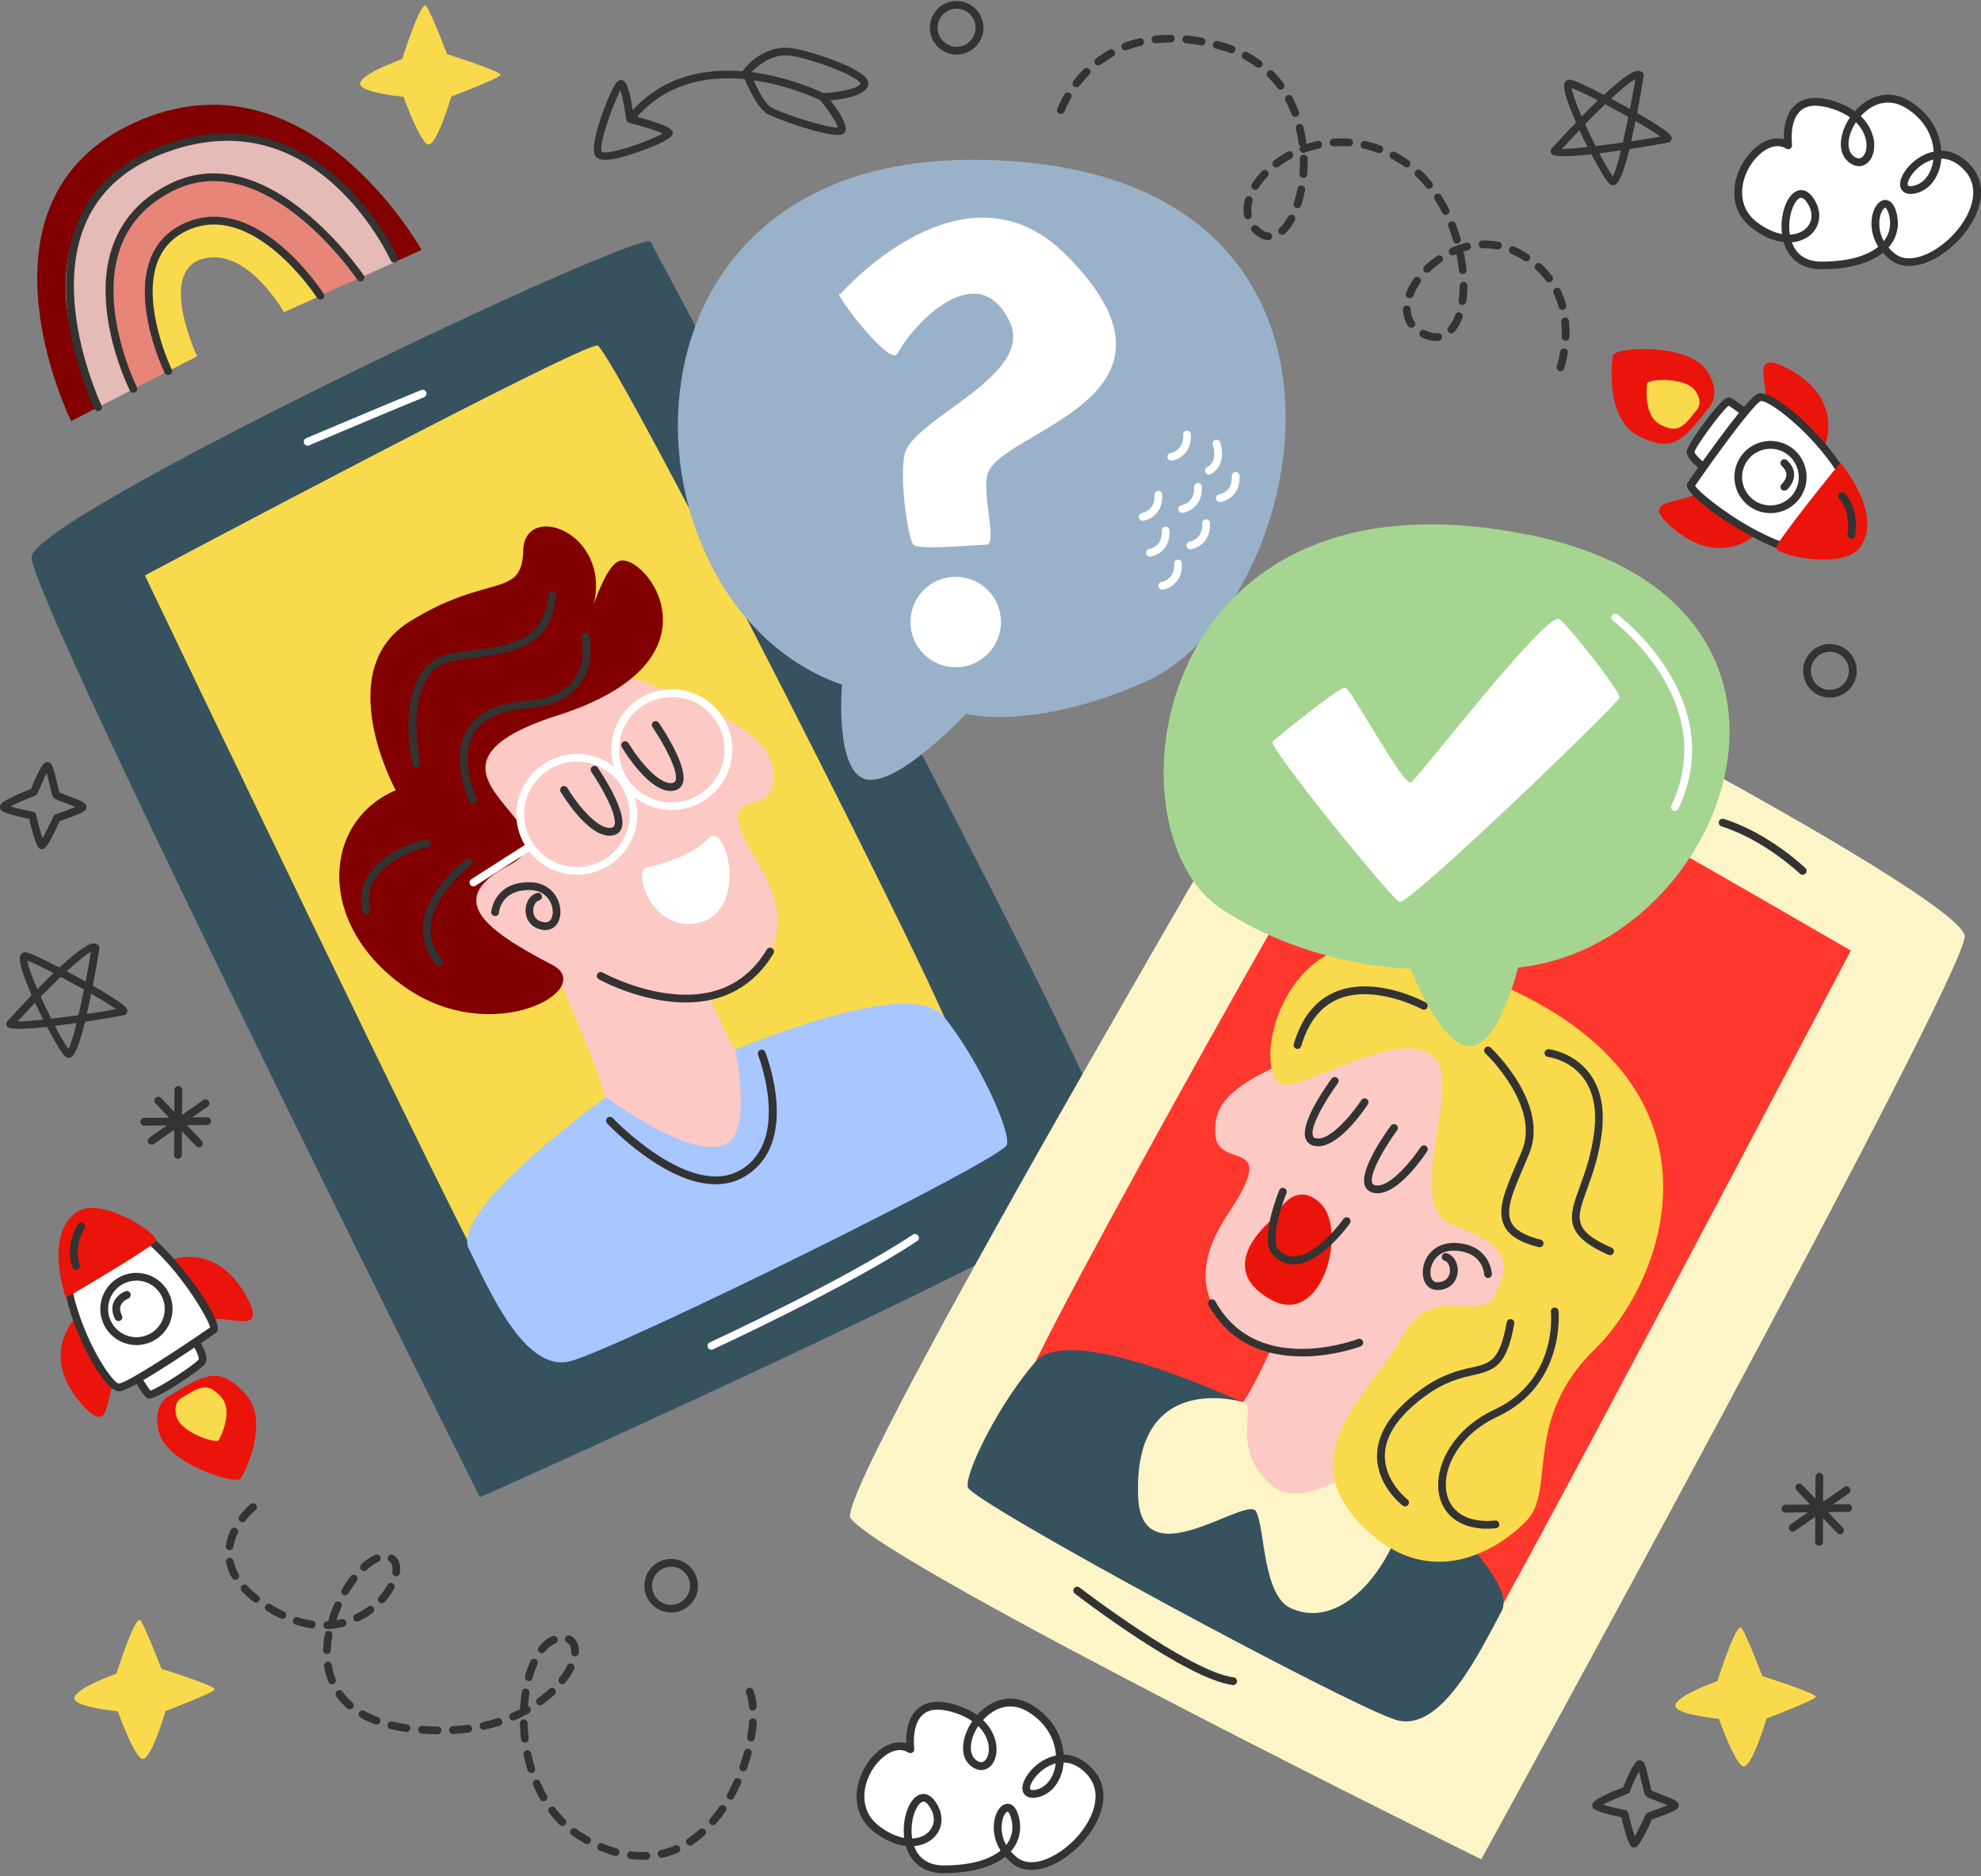<svg width="380" height="360" viewBox="0 0 380 360" fill="none" xmlns="http://www.w3.org/2000/svg">
<rect x="0" y="0" width="380" height="360" fill="#808080" stroke="none"/>
<g clip-path="url(#clip0_1481_58188)">
<path d="M39.709 214.366L36.841 214.395L39.858 212.285C40.2 212.047 40.274 211.587 40.036 211.245C39.798 210.903 39.337 210.829 38.996 211.066L34.924 213.905L34.953 209.105C34.953 208.689 34.627 208.362 34.21 208.362C33.809 208.362 33.467 208.689 33.467 209.105L33.438 213.34L30.896 210.65C30.614 210.353 30.139 210.338 29.841 210.621C29.544 210.903 29.529 211.379 29.811 211.676L32.427 214.44L27.672 214.484C27.255 214.484 26.928 214.826 26.928 215.228C26.928 215.629 27.27 215.971 27.672 215.971L32.011 215.926L28.652 218.274C28.311 218.512 28.236 218.973 28.474 219.314C28.623 219.522 28.846 219.626 29.083 219.626C29.232 219.626 29.381 219.582 29.514 219.493L33.423 216.773L33.393 221.603C33.393 222.019 33.72 222.346 34.136 222.346C34.537 222.346 34.879 222.019 34.879 221.603L34.909 217.041L37.629 219.909C37.777 220.057 37.97 220.147 38.163 220.147C38.342 220.147 38.535 220.087 38.669 219.939C38.966 219.656 38.981 219.181 38.699 218.883L35.86 215.881L39.724 215.852C40.14 215.852 40.467 215.51 40.467 215.109C40.467 214.707 40.125 214.366 39.724 214.366H39.709Z" fill="#333333"/>
<path d="M354.498 288.597L351.63 288.627L354.647 286.517C354.989 286.279 355.063 285.818 354.825 285.476C354.588 285.135 354.127 285.06 353.785 285.298L349.713 288.136L349.743 283.336C349.743 282.92 349.416 282.593 349 282.593C348.598 282.593 348.257 282.92 348.257 283.336L348.227 287.572L345.686 284.882C345.403 284.585 344.928 284.57 344.631 284.852C344.333 285.135 344.318 285.61 344.601 285.907L347.216 288.671L342.461 288.716C342.045 288.716 341.718 289.058 341.718 289.459C341.718 289.86 342.06 290.202 342.461 290.202L346.8 290.158L343.442 292.506C343.1 292.743 343.026 293.204 343.263 293.546C343.412 293.754 343.635 293.858 343.873 293.858C344.021 293.858 344.17 293.813 344.304 293.724L348.212 291.005L348.182 295.835C348.182 296.251 348.509 296.578 348.925 296.578C349.327 296.578 349.668 296.251 349.668 295.835L349.698 291.272L352.418 294.14C352.566 294.289 352.76 294.378 352.953 294.378C353.131 294.378 353.324 294.319 353.458 294.17C353.755 293.888 353.77 293.412 353.488 293.115L350.649 290.113L354.513 290.083C354.929 290.083 355.256 289.741 355.256 289.34C355.256 288.939 354.914 288.597 354.513 288.597H354.498Z" fill="#333333"/>
<path d="M174.648 335.603C174.648 335.603 173.058 324.502 183.431 327.92C193.819 331.338 190.624 341.592 186.626 338.174C182.629 334.756 189.822 322.793 197.802 327.92C205.782 333.047 204.192 343.301 198.605 344.148C193.017 344.995 201.8 332.185 208.992 339.883C216.185 347.566 201.012 362.086 194.622 356.973C188.231 351.846 193.032 343.301 194.622 348.428C196.212 353.555 192.229 358.682 181.039 358.682C169.848 358.682 174.648 340.745 178.646 345.872C182.644 350.999 176.253 356.973 168.258 350.999C160.278 345.025 169.061 332.2 174.648 335.618V335.603Z" fill="white"/>
<path d="M181.039 359.411C177.353 359.411 174.738 357.508 173.772 354.18C171.973 353.971 169.952 353.184 167.812 351.579C163.057 348.027 163.725 342.231 166.356 338.338C168.451 335.261 171.349 333.805 173.816 334.444C173.772 332.69 174.024 329.525 176.135 327.756C177.858 326.315 180.385 326.122 183.669 327.207C185.215 327.712 186.448 328.351 187.429 329.049C189.837 326.345 193.864 324.487 198.218 327.281C202.26 329.882 203.836 333.537 204.029 336.643C205.693 336.658 207.64 337.312 209.542 339.348C213.704 343.792 211.043 349.825 207.506 353.645C203.657 357.791 197.847 360.466 194.161 357.508C193.656 357.107 193.21 356.676 192.824 356.23C190.282 358.266 186.196 359.381 181.039 359.381V359.411ZM175.347 354.194C176.016 356.052 177.561 357.91 181.039 357.91C185.898 357.91 189.673 356.914 191.932 355.056C190.461 352.708 190.342 350.108 191.04 348.19C191.531 346.853 192.363 346.095 193.299 346.08C193.923 346.08 194.785 346.467 195.32 348.19C196.048 350.524 195.692 352.842 194.325 354.7C194.191 354.878 194.042 355.056 193.894 355.235C194.235 355.621 194.622 356.007 195.083 356.379C198.01 358.727 203.108 356.215 206.407 352.664C209.513 349.32 211.905 344.089 208.458 340.388C206.912 338.739 205.381 338.174 204.029 338.159C203.999 338.605 203.94 339.021 203.851 339.422C203.212 342.409 201.25 344.505 198.738 344.891C196.94 345.159 196.39 344.208 196.227 343.792C195.647 342.201 197.356 339.452 199.883 337.892C200.462 337.535 201.399 337.059 202.558 336.822C202.394 334.102 201.027 330.862 197.416 328.559C193.879 326.285 190.639 327.712 188.573 330.015C190.698 332.051 191.085 334.28 191.144 335.142C191.293 337.059 190.58 338.724 189.316 339.348C188.336 339.839 187.176 339.63 186.136 338.739C183.877 336.807 184.62 333.017 186.493 330.238C185.646 329.644 184.561 329.079 183.194 328.633C180.444 327.727 178.379 327.816 177.086 328.916C174.752 330.877 175.377 335.469 175.377 335.514C175.421 335.796 175.287 336.079 175.05 336.242C174.812 336.406 174.5 336.406 174.247 336.242C171.973 334.845 169.194 336.792 167.575 339.17C165.33 342.484 164.721 347.418 168.689 350.39C170.398 351.668 172.018 352.381 173.445 352.634C173.014 349.156 174.232 345.337 176.209 344.401C176.699 344.178 177.977 343.806 179.226 345.397C181.068 347.759 181.054 350.613 179.211 352.485C178.289 353.422 176.952 354.061 175.347 354.194ZM193.269 347.581C193.136 347.581 192.734 347.923 192.437 348.711C192.021 349.855 191.858 351.921 193.002 353.986C193.047 353.942 193.076 353.882 193.121 353.838C194.221 352.337 194.488 350.539 193.894 348.651C193.626 347.774 193.329 347.566 193.255 347.596L193.269 347.581ZM177.13 345.664C176.996 345.664 176.907 345.709 176.848 345.738C175.674 346.288 174.455 349.558 174.975 352.738C176.328 352.679 177.413 352.203 178.156 351.445C179.478 350.093 179.449 348.072 178.066 346.303C177.665 345.783 177.353 345.664 177.145 345.664H177.13ZM202.513 338.338C201.785 338.531 201.146 338.843 200.655 339.14C198.471 340.492 197.371 342.618 197.609 343.271C197.698 343.524 198.367 343.435 198.501 343.42C200.388 343.123 201.889 341.473 202.379 339.11C202.439 338.873 202.469 338.605 202.498 338.352L202.513 338.338ZM187.652 331.174C186.002 333.671 185.735 336.42 187.117 337.594C187.518 337.936 188.098 338.278 188.648 337.996C189.212 337.698 189.777 336.718 189.673 335.217C189.628 334.533 189.316 332.809 187.667 331.174H187.652Z" fill="#333333"/>
<path d="M343.011 27.873C343.011 27.873 341.42 16.772 351.793 20.19C362.181 23.608 358.986 33.862 354.989 30.444C350.991 27.026 358.184 15.062 366.164 20.19C374.145 25.317 372.555 35.571 366.967 36.418C361.379 37.265 370.162 24.455 377.355 32.153C384.547 39.836 369.374 54.355 362.984 49.243C356.594 44.116 361.394 35.571 362.984 40.698C364.574 45.825 360.591 50.952 349.401 50.952C338.21 50.952 343.011 33.015 347.008 38.142C351.006 43.269 344.616 49.243 336.62 43.269C328.625 37.295 337.423 24.47 343.011 27.888V27.873Z" fill="white"/>
<path d="M349.401 51.68C345.715 51.68 343.1 49.778 342.134 46.449C340.335 46.241 338.314 45.454 336.174 43.849C331.419 40.297 332.088 34.486 334.718 30.607C336.813 27.531 339.711 26.06 342.178 26.714C342.134 24.96 342.386 21.795 344.497 20.026C346.22 18.585 348.747 18.391 352.031 19.476C353.577 19.982 354.81 20.621 355.791 21.319C358.199 18.629 362.226 16.757 366.58 19.551C370.623 22.151 372.198 25.792 372.391 28.913C374.055 28.928 376.002 29.582 377.904 31.618C382.066 36.061 379.405 42.095 375.869 45.914C372.019 50.061 366.194 52.736 362.523 49.778C362.018 49.377 361.572 48.946 361.186 48.5C358.644 50.536 354.558 51.651 349.401 51.651V51.68ZM343.709 46.479C344.378 48.337 345.923 50.194 349.401 50.194C354.26 50.194 358.035 49.199 360.294 47.341C358.823 44.993 358.704 42.392 359.402 40.475C359.893 39.138 360.77 38.335 361.661 38.365C362.285 38.365 363.147 38.751 363.682 40.46C364.411 42.794 364.054 45.112 362.687 46.969C362.553 47.148 362.404 47.326 362.256 47.504C362.597 47.891 362.984 48.277 363.445 48.649C366.372 50.997 371.47 48.485 374.769 44.934C377.875 41.59 380.267 36.359 376.82 32.658C375.274 31.009 373.743 30.459 372.391 30.429C372.361 30.875 372.302 31.291 372.213 31.692C371.574 34.679 369.612 36.775 367.1 37.161C365.302 37.443 364.752 36.477 364.589 36.061C364.009 34.471 365.718 31.722 368.245 30.162C368.824 29.805 369.761 29.329 370.92 29.091C370.756 26.357 369.389 23.132 365.778 20.829C362.241 18.555 359.001 19.982 356.935 22.285C359.061 24.321 359.447 26.55 359.506 27.412C359.655 29.329 358.927 30.994 357.678 31.618C356.698 32.123 355.538 31.9 354.513 31.009C352.254 29.077 352.997 25.287 354.87 22.508C354.023 21.913 352.938 21.349 351.571 20.903C348.821 19.996 346.756 20.086 345.463 21.185C343.129 23.132 343.754 27.739 343.754 27.784C343.798 28.066 343.664 28.348 343.427 28.512C343.189 28.675 342.877 28.675 342.624 28.512C340.35 27.115 337.571 29.062 335.951 31.439C333.707 34.754 333.098 39.688 337.066 42.66C338.775 43.938 340.395 44.651 341.822 44.904C341.391 41.426 342.609 37.607 344.586 36.685C345.076 36.448 346.354 36.091 347.603 37.681C349.445 40.044 349.431 42.898 347.588 44.785C346.666 45.721 345.329 46.36 343.724 46.494L343.709 46.479ZM361.632 39.851C361.483 39.851 361.097 40.193 360.799 40.98C360.383 42.125 360.22 44.19 361.364 46.256C361.409 46.212 361.438 46.152 361.483 46.108C362.583 44.606 362.85 42.808 362.271 40.921C362.003 40.044 361.676 39.851 361.632 39.866V39.851ZM345.492 37.949C345.359 37.949 345.269 37.993 345.21 38.023C344.036 38.573 342.817 41.842 343.337 45.023C344.69 44.963 345.775 44.488 346.518 43.73C347.84 42.377 347.811 40.356 346.429 38.588C346.027 38.068 345.715 37.949 345.507 37.949H345.492ZM370.86 30.607C370.132 30.8 369.493 31.113 369.003 31.41C366.818 32.762 365.718 34.887 365.956 35.541C366.045 35.794 366.714 35.705 366.848 35.69C368.735 35.407 370.221 33.743 370.727 31.38C370.786 31.127 370.816 30.875 370.845 30.607H370.86ZM356.014 23.459C354.364 25.956 354.097 28.705 355.479 29.879C355.88 30.221 356.46 30.563 357.01 30.28C357.574 29.998 358.139 29.002 358.02 27.501C357.976 26.818 357.664 25.094 356.014 23.444V23.459Z" fill="#333333"/>
<path d="M33.943 44.517C24.209 50.492 28.86 64.045 32.264 71.208L37.807 68.355C37.807 68.355 30.198 52.201 38.788 49.689C47.363 47.178 54.466 59.913 54.466 59.913L61.466 56.748C56.814 50.075 45.802 37.25 33.958 44.517H33.943Z" fill="#F8DA4C"/>
<path d="M26.75 31.44C55.284 16.103 71.304 40.891 76.074 50.12L80.86 47.95C80.86 47.95 58.895 8.479 25.829 23.519C-7.237 38.558 13.643 80.793 13.643 80.793L18.799 78.133C13.866 68.147 4.577 43.358 26.75 31.44Z" fill="#820000"/>
<path d="M26.75 31.44C4.577 43.358 13.865 68.147 18.799 78.133L25.591 74.641C20.464 64.179 13.226 42.556 35.756 34.858C50.513 29.805 63.591 45.335 69.134 53.271L76.074 50.135C71.304 40.906 55.283 16.118 26.75 31.454V31.44Z" fill="#E4BBB6"/>
<path d="M35.756 34.843C13.226 42.541 20.464 64.164 25.591 74.626L32.249 71.193C28.86 64.03 24.209 50.477 33.928 44.502C45.772 37.235 56.784 50.061 61.436 56.733L69.119 53.256C63.576 45.32 50.498 29.79 35.741 34.843H35.756Z" fill="#E88579"/>
<path d="M18.666 78.862C18.443 78.817 18.25 78.668 18.131 78.46C17.744 77.643 8.649 58.413 14.742 43.002C17.462 36.151 22.797 31.142 30.599 28.125C61.094 16.341 76.134 49.005 76.282 49.332C76.446 49.704 76.282 50.15 75.911 50.313C75.539 50.477 75.094 50.313 74.93 49.942C74.9 49.867 71.259 41.857 64.037 35.378C54.437 26.758 43.365 24.797 31.149 29.508C23.748 32.361 18.695 37.087 16.139 43.536C10.269 58.353 19.379 77.613 19.483 77.806C19.661 78.178 19.498 78.624 19.141 78.802C18.993 78.876 18.829 78.891 18.681 78.862H18.666Z" fill="#333333"/>
<path d="M25.457 75.369C25.234 75.325 25.041 75.191 24.937 74.968C24.625 74.359 17.403 59.78 21.549 47.46C23.362 42.065 27.107 37.949 32.695 35.214C51.553 25.985 69.595 52.572 69.773 52.84C69.996 53.181 69.907 53.642 69.565 53.865C69.223 54.088 68.763 53.999 68.54 53.657C68.362 53.404 51.048 27.888 33.349 36.537C28.147 39.078 24.655 42.912 22.961 47.921C19.008 59.646 26.186 74.136 26.26 74.284C26.438 74.656 26.304 75.102 25.933 75.28C25.784 75.354 25.606 75.369 25.457 75.34V75.369Z" fill="#333333"/>
<path d="M32.115 71.936C31.892 71.892 31.699 71.743 31.58 71.535C31.327 71.03 25.576 58.903 28.712 50.031C29.841 46.821 32.011 44.428 35.161 42.927C40.943 40.178 47.452 41.664 53.991 47.207C58.835 51.324 61.941 56.139 62.075 56.347C62.298 56.689 62.194 57.149 61.852 57.372C61.51 57.595 61.05 57.491 60.827 57.149C60.708 56.956 48.492 38.231 35.8 44.28C33.022 45.602 31.119 47.698 30.123 50.521C27.196 58.814 32.873 70.762 32.932 70.881C33.111 71.253 32.962 71.698 32.59 71.877C32.442 71.951 32.278 71.966 32.13 71.936H32.115Z" fill="#333333"/>
<path d="M327.882 90.438C327.882 90.438 324.063 87.823 324.315 86.545C324.568 85.267 330.854 76.677 331.671 77.019C332.474 77.361 336.962 80.838 336.962 80.838L327.897 90.438H327.882Z" fill="white"/>
<path d="M327.882 91.181C327.733 91.181 327.585 91.137 327.466 91.048C325.891 89.963 323.275 87.927 323.587 86.396C323.869 84.984 329.502 77.242 331.092 76.395C331.478 76.186 331.776 76.246 331.969 76.32C332.816 76.677 336.665 79.649 337.423 80.244C337.586 80.377 337.69 80.571 337.705 80.779C337.72 80.987 337.646 81.195 337.512 81.343L328.447 90.944C328.298 91.092 328.105 91.181 327.912 91.181H327.882ZM331.612 77.821C330.185 78.891 325.296 85.638 325.043 86.693C325.043 87.109 326.307 88.373 327.793 89.472L335.848 80.927C334.109 79.59 332.311 78.267 331.612 77.836V77.821Z" fill="#333333"/>
<path d="M336.843 102.58C336.843 102.58 329.71 109.357 320.347 100.856C313.957 95.06 323.959 97.096 326.663 93.738C329.368 90.394 336.843 102.565 336.843 102.565V102.58Z" fill="#EB140A"/>
<path d="M350.129 85.267C350.129 85.267 353.859 76.172 342.535 70.51C334.822 66.646 340.336 75.25 338.196 78.981C336.056 82.711 350.114 85.267 350.114 85.267H350.129Z" fill="#EB140A"/>
<path d="M324.33 93.084C324.33 93.084 334.807 77.896 337.349 76.305C339.89 74.715 359.878 92.341 355.331 101.703C349.148 114.454 323.929 94.882 324.33 93.084Z" fill="white"/>
<path d="M348.093 106.741C346.191 106.741 344.021 106.325 341.599 105.478C334.956 103.16 323.067 95.268 323.587 92.92C323.602 92.831 323.647 92.742 323.706 92.653C324.791 91.092 334.347 77.286 336.932 75.666C338.745 74.537 343.442 78.46 345.374 80.199C350.857 85.118 359.254 95.253 355.984 102.03C354.469 105.166 351.779 106.741 348.078 106.741H348.093ZM325.147 93.203C326.455 95.209 338.716 104.779 347.454 105.24C350.961 105.418 353.309 104.17 354.662 101.391C356.296 98.003 354.424 92.623 349.49 86.634C344.497 80.57 338.775 76.647 337.705 76.959C335.996 78.029 329.338 87.154 325.147 93.217V93.203Z" fill="#333333"/>
<path d="M353.027 88.774C353.027 88.774 340.811 103.724 340.707 105.106C340.588 106.488 353.711 109.55 356.906 104.869C361.067 98.775 353.815 89.725 353.027 88.774Z" fill="#EB140A"/>
<path d="M343.1 86.426C340.276 84.494 336.442 85.222 334.51 88.031C332.578 90.855 333.306 94.689 336.13 96.621C338.953 98.553 342.788 97.824 344.72 95.016C346.652 92.192 345.923 88.358 343.115 86.426H343.1Z" fill="white"/>
<path d="M339.607 98.449C338.255 98.449 336.903 98.062 335.714 97.245C332.563 95.09 331.746 90.765 333.901 87.615C336.055 84.464 340.365 83.647 343.531 85.802C346.681 87.957 347.499 92.281 345.344 95.432C344.006 97.393 341.836 98.449 339.622 98.449H339.607ZM339.622 86.099C337.883 86.099 336.174 86.931 335.119 88.462C333.425 90.944 334.064 94.332 336.531 96.026C339.013 97.72 342.401 97.081 344.095 94.614C345.79 92.133 345.151 88.744 342.669 87.05C341.732 86.411 340.662 86.099 339.607 86.099H339.622Z" fill="#333333"/>
<path d="M327.496 78.52C327.496 78.52 330.81 75.8 327.154 70.807C323.498 65.813 309.677 66.556 309.38 68.221C309.068 69.885 308.087 80.437 314.239 83.617C320.392 86.782 322.651 84.999 327.496 78.535V78.52Z" fill="#EB140A"/>
<path d="M325.296 78.847C325.296 78.847 327.005 77.45 325.118 74.879C323.23 72.308 316.127 72.694 315.978 73.541C315.815 74.403 315.309 79.828 318.475 81.462C321.64 83.097 322.799 82.176 325.296 78.847Z" fill="#F8DA4C"/>
<path d="M342.282 93.411C342.282 93.411 344.838 91.196 342.282 88.833V93.411Z" fill="white"/>
<path d="M342.282 94.154C342.074 94.154 341.866 94.064 341.718 93.901C341.45 93.589 341.48 93.128 341.792 92.861C341.792 92.861 342.654 92.073 342.669 91.107C342.669 90.528 342.371 89.948 341.777 89.398C341.48 89.116 341.465 88.655 341.732 88.343C342.015 88.046 342.49 88.031 342.788 88.298C343.709 89.16 344.17 90.111 344.155 91.137C344.125 92.786 342.817 93.931 342.758 93.975C342.624 94.094 342.446 94.154 342.267 94.154H342.282Z" fill="#333333"/>
<path d="M355.123 103.353C355.123 103.353 355.019 103.353 354.974 103.338C354.573 103.249 354.32 102.862 354.394 102.461C354.394 102.417 355.182 98.404 352.789 95.655C352.522 95.343 352.552 94.882 352.864 94.6C353.176 94.332 353.636 94.362 353.919 94.674C356.802 97.988 355.895 102.565 355.851 102.758C355.776 103.115 355.464 103.353 355.123 103.353Z" fill="#333333"/>
<path d="M36.767 256.304C36.767 256.304 39.427 260.094 38.743 261.208C38.06 262.323 29.143 268.148 28.504 267.539C27.865 266.93 24.907 262.1 24.907 262.1L36.782 256.304H36.767Z" fill="white"/>
<path d="M28.652 268.327C28.326 268.327 28.103 268.193 27.984 268.074C27.315 267.435 24.774 263.304 24.268 262.486C24.164 262.308 24.135 262.085 24.194 261.892C24.254 261.684 24.387 261.52 24.581 261.431L36.455 255.635C36.782 255.472 37.183 255.576 37.391 255.873C38.268 257.136 40.244 260.212 39.382 261.594C38.624 262.813 30.629 268.089 28.846 268.312C28.786 268.312 28.727 268.312 28.667 268.312L28.652 268.327ZM25.963 262.412C27.122 264.27 28.34 266.157 28.846 266.811C30.555 266.32 37.51 261.713 38.119 260.822C38.253 260.42 37.525 258.801 36.529 257.255L25.977 262.412H25.963Z" fill="#333333"/>
<path d="M32.665 241.785C32.665 241.785 41.715 237.95 47.511 249.2C51.449 256.869 42.8 251.444 39.085 253.629C35.37 255.813 32.665 241.77 32.665 241.77V241.785Z" fill="#EB140A"/>
<path d="M14.118 253.302C14.118 253.302 7.431 260.51 16.02 269.783C21.876 276.114 19.75 266.127 23.065 263.378C26.379 260.629 14.118 253.302 14.118 253.302Z" fill="#EB140A"/>
<path d="M41.032 255.07C41.032 255.07 25.873 265.592 22.946 266.187C20.003 266.781 7.505 243.256 15.069 236.078C25.338 226.314 42.057 253.525 41.047 255.07H41.032Z" fill="white"/>
<path d="M22.842 266.944C20.761 266.944 17.923 261.921 16.778 259.707C13.39 253.168 9.095 240.729 14.549 235.543C18.369 231.917 23.436 232.556 29.232 237.386C34.641 241.889 42.979 253.465 41.656 255.487C41.596 255.561 41.537 255.635 41.463 255.695C39.902 256.779 26.096 266.335 23.094 266.93C23.02 266.944 22.931 266.959 22.857 266.959L22.842 266.944ZM20.078 234.711C18.398 234.711 16.912 235.35 15.56 236.628C12.825 239.228 12.691 244.92 15.203 252.262C17.729 259.692 21.712 265.354 22.827 265.473C24.803 265.072 34.24 258.875 40.304 254.684C39.783 252.351 31.684 239.08 23.674 235.558C22.396 234.993 21.192 234.711 20.078 234.711Z" fill="#333333"/>
<path d="M12.647 249.007C12.647 249.007 29.336 239.318 29.93 238.054C30.525 236.806 19.334 229.316 14.683 232.571C8.634 236.806 12.231 247.833 12.647 249.007Z" fill="#EB140A"/>
<path d="M21.118 254.699C23.079 257.493 26.928 258.176 29.722 256.215C32.516 254.253 33.2 250.404 31.238 247.61C29.277 244.816 25.427 244.133 22.634 246.094C19.84 248.056 19.156 251.905 21.118 254.699Z" fill="white"/>
<path d="M26.185 258.072C25.784 258.072 25.368 258.043 24.967 257.968C23.139 257.641 21.564 256.631 20.494 255.115C19.438 253.599 19.022 251.756 19.349 249.943C19.676 248.115 20.687 246.54 22.203 245.47C23.718 244.415 25.546 243.999 27.374 244.326C29.202 244.653 30.777 245.663 31.848 247.179C32.903 248.695 33.319 250.538 32.992 252.351C32.665 254.179 31.654 255.754 30.139 256.824C28.964 257.641 27.597 258.072 26.185 258.072ZM26.156 245.708C25.056 245.708 23.971 246.05 23.05 246.689C21.861 247.521 21.073 248.769 20.82 250.196C20.568 251.623 20.895 253.064 21.727 254.253C22.559 255.442 23.808 256.23 25.234 256.482C26.661 256.735 28.102 256.408 29.291 255.576C30.48 254.744 31.268 253.495 31.521 252.068C31.773 250.642 31.446 249.2 30.614 248.011C29.782 246.822 28.534 246.035 27.107 245.782C26.795 245.723 26.468 245.693 26.156 245.693V245.708Z" fill="#333333"/>
<path d="M32.932 267.584C32.932 267.584 28.875 268.966 30.525 274.925C32.189 280.884 45.386 285.06 46.248 283.619C47.125 282.177 51.761 272.636 47.11 267.494C42.473 262.367 39.724 263.229 32.917 267.584H32.932Z" fill="#EB140A"/>
<path d="M35.102 268.059C35.102 268.059 33.007 268.772 33.869 271.834C34.716 274.895 41.507 277.05 41.953 276.307C42.399 275.564 44.792 270.66 42.399 268.014C40.006 265.369 38.594 265.83 35.102 268.059Z" fill="#F8DA4C"/>
<path d="M24.343 248.442C24.343 248.442 21.177 249.616 22.723 252.722L24.343 248.442Z" fill="white"/>
<path d="M22.723 253.465C22.455 253.465 22.188 253.317 22.054 253.049C21.489 251.92 21.4 250.865 21.772 249.914C22.381 248.383 24.001 247.759 24.075 247.744C24.462 247.595 24.892 247.803 25.026 248.19C25.175 248.576 24.967 248.992 24.595 249.141C24.566 249.141 23.51 249.572 23.154 250.478C22.946 251.013 23.02 251.667 23.392 252.395C23.57 252.767 23.421 253.213 23.05 253.391C22.946 253.451 22.827 253.465 22.723 253.465Z" fill="#333333"/>
<path d="M14.594 243.642C14.296 243.642 14.014 243.464 13.895 243.152C12.364 239.035 14.831 235.067 14.935 234.904C15.158 234.562 15.604 234.458 15.961 234.666C16.303 234.889 16.407 235.35 16.199 235.691C16.184 235.721 14.029 239.214 15.292 242.632C15.441 243.018 15.233 243.449 14.861 243.583C14.772 243.612 14.683 243.627 14.608 243.627L14.594 243.642Z" fill="#333333"/>
<path d="M77.129 11.392C77.129 11.392 80.785 -0.244 81.781 1.167C82.777 2.594 85.764 10.396 85.764 10.396C85.764 10.396 96.271 13.71 96.003 14.379C95.736 15.048 86.566 18.525 86.566 18.525C86.566 18.525 83.609 28.646 81.945 27.65C80.28 26.654 77.412 18.57 77.412 18.57C77.412 18.57 68.005 17.723 69.164 15.702C70.323 13.695 77.129 11.362 77.129 11.362V11.392Z" fill="#F8DA4C"/>
<path d="M329.427 322.585C329.427 322.585 333.083 310.948 334.079 312.36C335.074 313.787 338.061 321.589 338.061 321.589C338.061 321.589 348.568 324.903 348.301 325.572C348.033 326.24 338.864 329.718 338.864 329.718C338.864 329.718 335.907 339.838 334.242 338.843C332.578 337.847 329.709 329.762 329.709 329.762C329.709 329.762 320.302 328.915 321.462 326.894C322.621 324.873 329.427 322.555 329.427 322.555V322.585Z" fill="#F8DA4C"/>
<path d="M22.321 321.158C22.321 321.158 25.977 309.522 26.973 310.934C27.969 312.36 30.956 320.162 30.956 320.162C30.956 320.162 41.463 323.476 41.195 324.145C40.928 324.814 31.758 328.291 31.758 328.291C31.758 328.291 28.801 338.412 27.136 337.416C25.472 336.42 22.604 328.336 22.604 328.336C22.604 328.336 13.197 327.489 14.356 325.468C15.515 323.461 22.321 321.128 22.321 321.128V321.158Z" fill="#F8DA4C"/>
<path d="M313.392 354.462C312.842 354.462 312.322 354.135 311.015 348.666C306.14 347.655 305.724 347.076 305.575 346.883C305.442 346.704 305.382 346.362 305.456 346.14C305.546 345.827 305.769 345.099 311.371 342.93C313.377 337.892 314.076 337.802 314.447 337.743C314.7 337.713 315.101 337.877 315.265 338.1C315.621 338.59 315.919 339.838 316.394 341.845C316.543 342.469 316.721 343.227 316.825 343.569C317.122 343.702 317.761 343.94 318.296 344.148C321.15 345.218 321.893 345.575 322.012 346.258C322.056 346.511 321.923 346.883 321.729 347.061C321.135 347.581 318.356 348.577 316.885 349.067C314.447 354.417 313.942 354.432 313.496 354.447C313.467 354.447 313.422 354.447 313.392 354.447V354.462ZM307.478 346.258C308.444 346.556 310.227 346.987 311.772 347.284C312.055 347.343 312.278 347.566 312.352 347.849C312.724 349.468 313.229 351.296 313.586 352.352C314.135 351.386 314.982 349.677 315.666 348.161C315.755 347.967 315.904 347.834 316.112 347.759C317.449 347.314 318.95 346.749 319.887 346.362C319.233 346.08 318.356 345.753 317.776 345.53C316.142 344.921 315.844 344.787 315.636 344.505C315.458 344.252 315.354 343.836 314.953 342.172C314.804 341.547 314.581 340.581 314.388 339.868C313.883 340.79 313.184 342.365 312.634 343.747C312.56 343.94 312.397 344.089 312.203 344.163C310.465 344.832 308.503 345.679 307.478 346.244V346.258Z" fill="#333333"/>
<path d="M7.966 162.916C7.416 162.916 6.896 162.589 5.588 157.12C0.713 156.11 0.297 155.53 0.149 155.337C0.015 155.144 -0.045 154.817 0.03 154.594C0.119 154.282 0.342 153.554 5.944 151.384C7.951 146.346 8.649 146.257 9.021 146.212C9.303 146.183 9.675 146.346 9.838 146.569C10.195 147.059 10.507 148.308 10.967 150.314C11.116 150.938 11.294 151.696 11.399 152.038C11.696 152.172 12.335 152.409 12.87 152.618C15.723 153.688 16.466 154.044 16.585 154.728C16.63 154.98 16.496 155.352 16.303 155.53C15.708 156.05 12.929 157.046 11.458 157.537C9.021 162.887 8.515 162.901 8.07 162.916C8.04 162.916 7.995 162.916 7.966 162.916ZM2.051 154.728C3.017 155.025 4.8 155.456 6.346 155.753C6.628 155.813 6.851 156.036 6.925 156.318C7.297 157.938 7.802 159.766 8.159 160.821C8.709 159.855 9.556 158.146 10.239 156.63C10.329 156.437 10.477 156.303 10.685 156.229C12.023 155.783 13.524 155.218 14.46 154.832C13.806 154.549 12.929 154.223 12.35 154C10.715 153.39 10.403 153.257 10.21 152.974C10.031 152.722 9.927 152.305 9.526 150.641C9.377 150.017 9.154 149.051 8.961 148.338C8.456 149.259 7.757 150.834 7.208 152.216C7.133 152.409 6.97 152.558 6.777 152.632C5.038 153.301 3.076 154.148 2.051 154.713V154.728Z" fill="#333333"/>
<path d="M125.606 308.318H125.592C123.348 306.564 122.946 303.339 124.685 301.095C126.409 298.866 129.634 298.45 131.878 300.174C132.978 301.036 133.676 302.24 133.84 303.607C134.018 304.974 133.646 306.312 132.799 307.397C131.075 309.626 127.836 310.042 125.606 308.318ZM130.971 301.363C129.366 300.129 127.078 300.427 125.844 302.017C124.611 303.607 124.893 305.91 126.483 307.144C128.073 308.377 130.362 308.08 131.596 306.49C132.19 305.717 132.458 304.766 132.339 303.8C132.22 302.834 131.729 301.972 130.957 301.378L130.971 301.363Z" fill="#333333"/>
<path d="M180.37 9.4H180.355C178.111 7.647 177.71 4.422 179.449 2.178C181.172 -0.051 184.397 -0.467 186.641 1.257C187.741 2.119 188.44 3.322 188.603 4.689C188.781 6.057 188.41 7.394 187.563 8.479C185.839 10.708 182.599 11.124 180.37 9.4ZM185.75 2.431C184.145 1.197 181.856 1.494 180.623 3.084C179.389 4.675 179.671 6.978 181.262 8.212C182.852 9.445 185.14 9.148 186.374 7.558C186.968 6.785 187.236 5.834 187.117 4.868C186.998 3.902 186.508 3.04 185.735 2.445L185.75 2.431Z" fill="#333333"/>
<path d="M347.885 132.778H347.87C345.626 131.024 345.225 127.799 346.964 125.555C348.688 123.326 351.912 122.91 354.156 124.634C355.256 125.496 355.955 126.7 356.118 128.067C356.296 129.434 355.925 130.772 355.078 131.856C353.354 134.086 350.114 134.502 347.885 132.778ZM353.265 125.823C351.66 124.589 349.371 124.887 348.138 126.477C346.904 128.067 347.187 130.37 348.777 131.604C350.367 132.837 352.656 132.54 353.889 130.95C354.483 130.177 354.751 129.226 354.632 128.26C354.513 127.294 354.023 126.432 353.25 125.838L353.265 125.823Z" fill="#333333"/>
<path d="M13.167 202.967C12.974 202.967 12.78 202.908 12.602 202.789C12.067 202.432 10.596 200.025 9.021 197.023C5.112 197.454 1.828 197.602 1.382 196.963C1.189 196.681 1.129 196.235 1.471 195.863C2.214 195.046 3.968 193.129 6.078 190.93C4.547 187.467 3.477 184.346 3.879 183.35C4.072 182.875 4.533 182.622 5.023 182.726C5.974 182.905 8.723 184.242 11.413 185.639C14.192 183.053 16.748 181.017 17.952 181.002C18.413 181.002 18.695 181.181 18.859 181.344C19.022 181.508 19.096 181.745 19.067 181.983C18.725 184.079 18.294 186.575 17.804 189.117C24.313 192.832 24.387 193.501 24.432 193.872C24.476 194.199 24.238 194.6 23.926 194.734C23.852 194.764 20.449 195.403 16.317 196.042C15.411 199.713 14.46 202.521 13.583 202.893C13.449 202.952 13.316 202.982 13.182 202.982L13.167 202.967ZM10.537 196.844C11.607 198.88 12.572 200.56 13.137 201.258C13.553 200.515 14.103 198.702 14.698 196.265C13.33 196.473 11.904 196.666 10.537 196.829V196.844ZM6.732 192.386C5.603 193.575 4.458 194.793 3.344 195.997C4.429 195.997 6.212 195.849 8.292 195.626C7.757 194.571 7.222 193.471 6.717 192.386H6.732ZM7.817 191.257C8.456 192.653 9.14 194.095 9.823 195.447C11.517 195.254 13.33 195.016 15.054 194.764C15.396 193.278 15.753 191.613 16.095 189.86C14.638 189.042 13.107 188.195 11.651 187.422C10.447 188.582 9.14 189.874 7.802 191.242L7.817 191.257ZM17.491 190.662C17.224 191.985 16.942 193.293 16.659 194.541C18.992 194.199 21.058 193.857 22.262 193.619C21.296 192.921 19.527 191.836 17.491 190.662ZM5.246 184.331C5.365 185.327 6.138 187.407 7.163 189.785C8.159 188.76 9.214 187.705 10.269 186.694C8.099 185.565 6.227 184.673 5.246 184.316V184.331ZM12.81 186.367C13.761 186.872 14.668 187.363 15.426 187.779C15.768 187.972 16.095 188.151 16.422 188.329C16.778 186.471 17.12 184.539 17.447 182.637C16.511 183.098 14.846 184.465 12.81 186.352V186.367Z" fill="#333333"/>
<path d="M309.409 35.541C309.216 35.541 309.023 35.482 308.845 35.363C308.31 35.006 306.838 32.599 305.263 29.597C301.355 30.028 298.07 30.176 297.624 29.537C297.431 29.255 297.372 28.809 297.714 28.438C298.457 27.62 300.21 25.688 302.321 23.504C300.79 20.041 299.72 16.92 300.121 15.925C300.314 15.449 300.775 15.211 301.265 15.3C302.217 15.464 304.966 16.801 307.656 18.213C310.435 15.627 312.991 13.606 314.195 13.576C314.64 13.547 314.938 13.755 315.101 13.918C315.265 14.082 315.339 14.319 315.309 14.557C314.967 16.653 314.536 19.149 314.046 21.691C320.555 25.406 320.63 26.075 320.674 26.446C320.719 26.773 320.481 27.174 320.169 27.308C320.095 27.338 316.691 27.977 312.56 28.616C311.653 32.287 310.702 35.095 309.825 35.467C309.692 35.526 309.558 35.556 309.424 35.556L309.409 35.541ZM306.779 29.419C307.849 31.454 308.815 33.134 309.38 33.832C309.796 33.089 310.346 31.276 310.94 28.854C309.573 29.062 308.146 29.255 306.779 29.419ZM302.974 24.975C301.845 26.164 300.701 27.383 299.586 28.586C300.671 28.586 302.454 28.438 304.535 28.2C304 27.145 303.465 26.045 302.96 24.96L302.974 24.975ZM304.059 23.831C304.698 25.228 305.382 26.669 306.066 28.021C307.76 27.814 309.573 27.576 311.297 27.338C311.639 25.852 311.995 24.187 312.337 22.434C310.881 21.616 309.35 20.769 307.894 19.997C306.69 21.156 305.382 22.449 304.044 23.816L304.059 23.831ZM313.734 23.236C313.466 24.559 313.184 25.881 312.902 27.115C315.235 26.773 317.286 26.431 318.504 26.194C317.538 25.495 315.785 24.425 313.734 23.236ZM301.488 16.905C301.607 17.901 302.38 19.982 303.405 22.359C304.401 21.334 305.456 20.279 306.511 19.268C304.342 18.139 302.469 17.247 301.488 16.89V16.905ZM309.053 18.941C310.004 19.447 310.91 19.937 311.668 20.353C312.01 20.546 312.337 20.725 312.664 20.903C313.021 19.045 313.377 17.113 313.689 15.211C312.753 15.672 311.089 17.039 309.053 18.927V18.941Z" fill="#333333"/>
<path d="M92.063 287.289C92.063 287.289 6.136 115.568 6.047 106.904C5.973 99.221 123.376 43.521 124.817 46.419C127.671 52.171 219.557 221.841 215.426 226.477C207.104 235.855 92.063 287.289 92.063 287.289Z" fill="#36525F"/>
<path d="M27.789 110.397C27.789 110.397 111.74 65.739 114.608 66.303C117.491 66.868 184.262 197.929 183.237 200.678C182.211 203.427 97.8 251.459 94.263 246.688C90.726 241.918 27.789 110.397 27.789 110.397Z" fill="#F8DA4C"/>
<path d="M161.183 200.99C153.678 193.53 145.147 207.128 141.046 201.347C139.708 199.46 137.553 194.6 135.829 190.483C144.315 188.507 149.725 183.291 149.086 175.682C148.447 168.013 143.007 163.466 141.67 157.893C140.332 152.305 147.897 155.902 148.313 149.942C148.729 143.983 146.069 139.45 122.514 130.489C98.959 121.528 93.847 137.786 93.847 137.786C79.045 159.855 77.054 174.121 104.695 186.233C105.424 186.545 106.137 186.842 106.85 187.14C109.391 192.728 116.406 208.555 116.257 212.463C116.064 217.234 109.302 216.164 106.702 221.796C102.228 231.485 136.246 238.723 142.978 237.356C160.395 233.789 168.762 208.569 161.168 201.02L161.183 200.99Z" fill="#FDC9C4"/>
<path d="M128.637 151.755C124.431 151.755 119.809 144.25 119.274 143.344C119.066 142.987 119.185 142.541 119.527 142.318C119.883 142.11 120.329 142.229 120.552 142.571C122.499 145.826 126.541 150.774 129.068 150.21C129.409 150.135 129.513 149.972 129.573 149.808C130.271 148.04 127.24 142.556 125.159 139.51C124.921 139.168 125.01 138.707 125.352 138.484C125.694 138.246 126.155 138.336 126.378 138.677C127.344 140.104 132.114 147.341 130.94 150.358C130.673 151.042 130.138 151.503 129.38 151.666C129.127 151.726 128.874 151.755 128.622 151.755H128.637Z" fill="#333333"/>
<path d="M116.926 160.345C112.72 160.345 108.099 152.84 107.549 151.934C107.341 151.577 107.46 151.131 107.801 150.908C108.158 150.7 108.604 150.819 108.827 151.161C110.774 154.415 114.816 159.379 117.342 158.8C117.684 158.725 117.788 158.562 117.848 158.398C118.546 156.63 115.514 151.146 113.434 148.099C113.196 147.758 113.285 147.297 113.627 147.074C113.969 146.836 114.429 146.925 114.652 147.267C115.618 148.694 120.389 155.931 119.215 158.948C118.947 159.632 118.412 160.092 117.654 160.256C117.402 160.315 117.149 160.345 116.911 160.345H116.926Z" fill="#333333"/>
<path d="M104.666 178.461C104.532 178.461 104.398 178.461 104.249 178.431C101.842 178.119 100.906 176.425 100.817 174.924C100.727 173.2 101.678 171.654 103.046 171.327C103.447 171.223 103.848 171.476 103.937 171.877C104.041 172.279 103.789 172.68 103.387 172.769C102.719 172.932 102.228 173.854 102.288 174.835C102.317 175.399 102.585 176.722 104.428 176.945C104.963 177.019 105.364 176.841 105.646 176.44C106.196 175.637 106.167 174.21 105.542 173.022C105.097 172.175 103.997 170.763 101.545 170.763C96.106 170.763 95.734 174.894 95.719 175.072C95.689 175.489 95.348 175.801 94.917 175.756C94.501 175.726 94.203 175.37 94.233 174.954C94.233 174.894 94.723 169.262 101.53 169.262C103.893 169.262 105.84 170.376 106.85 172.323C107.727 173.988 107.727 176.024 106.85 177.272C106.33 178.03 105.542 178.431 104.636 178.431L104.666 178.461Z" fill="#333333"/>
<path d="M131.505 192.341C130.227 192.341 128.904 192.237 127.522 192.044C120.626 191.063 115.098 188.016 114.86 187.883C114.504 187.69 114.37 187.229 114.578 186.872C114.771 186.515 115.232 186.382 115.588 186.59C115.648 186.62 121.147 189.651 127.775 190.573C136.513 191.791 143.007 188.982 147.079 182.191C147.287 181.834 147.748 181.715 148.105 181.938C148.461 182.146 148.565 182.607 148.357 182.964C144.642 189.146 138.876 192.341 131.52 192.341H131.505Z" fill="#333333"/>
<path d="M107.014 137.251C140.095 126.64 123.614 105.805 118.754 107.647C116.257 108.598 113.894 115.999 113.894 115.999C117.194 102.015 100.623 96.189 100.371 105.597C100.118 115.004 93.728 109.832 78.555 119.269C63.381 128.72 75.909 151.622 75.909 151.622C61.865 157.596 60.528 177.257 77.544 189.295C94.545 201.332 114.682 189.666 105.944 185.133C92.004 177.911 85.732 172.279 97.636 166.022C112.274 158.324 73.933 147.847 107.014 137.236V137.251Z" fill="#820000"/>
<path d="M116.242 210.501C116.242 210.501 132.828 222.866 139.292 219.537C144.36 216.921 141.031 201.332 141.031 201.332C142.279 201.065 174.528 187.065 181.037 195.046C187.546 203.026 193.877 216.877 193.149 219.641C192.421 222.405 118.041 259.023 109.287 261.193C100.534 263.348 93.698 247.164 89.938 239.6C86.193 232.035 116.228 210.516 116.228 210.516L116.242 210.501Z" fill="#A8C6FF"/>
<path d="M124.342 166.379C124.342 166.379 132.456 164.655 135.844 160.91C139.233 157.165 143.706 174.508 134.328 176.96C124.951 179.412 120.938 166.408 124.342 166.379Z" fill="white"/>
<path d="M79.862 147.238C79.52 147.238 79.223 147 79.134 146.658C79.03 146.197 76.548 135.141 80.888 129.003C82.463 126.774 84.737 125.481 87.635 125.139C99.821 123.742 104.175 122.494 105.215 114.067C105.26 113.666 105.617 113.369 106.048 113.413C106.449 113.458 106.746 113.83 106.702 114.246C105.542 123.653 100.341 125.184 87.828 126.625C85.361 126.907 83.444 127.992 82.121 129.865C78.168 135.467 80.576 146.227 80.605 146.331C80.695 146.732 80.442 147.133 80.041 147.223C79.981 147.223 79.922 147.238 79.877 147.238H79.862Z" fill="#333333"/>
<path d="M90.755 154.133C90.473 154.133 90.221 153.984 90.087 153.717C89.923 153.39 86.267 145.737 89.537 140.06C91.454 136.746 95.288 134.858 100.95 134.442C105.26 134.13 108.336 132.748 110.09 130.34C112.631 126.878 111.591 122.345 111.591 122.3C111.502 121.899 111.739 121.498 112.141 121.409C112.542 121.32 112.943 121.557 113.032 121.959C113.077 122.167 114.251 127.19 111.294 131.217C109.258 133.996 105.81 135.586 101.054 135.928C95.912 136.3 92.465 137.934 90.815 140.803C87.932 145.796 91.38 152.989 91.409 153.063C91.588 153.435 91.439 153.88 91.068 154.059C90.963 154.103 90.845 154.133 90.741 154.133H90.755Z" fill="#333333"/>
<path d="M70.321 175.533C69.98 175.533 69.682 175.31 69.593 174.968C68.969 172.368 69.311 169.99 70.648 167.865C73.829 162.797 81.452 161.088 81.779 161.014C82.181 160.925 82.582 161.177 82.656 161.578C82.745 161.98 82.493 162.381 82.091 162.455C82.017 162.47 74.735 164.105 71.897 168.652C70.797 170.421 70.5 172.412 71.035 174.612C71.124 175.013 70.886 175.414 70.485 175.503C70.425 175.503 70.366 175.518 70.307 175.518L70.321 175.533Z" fill="#333333"/>
<path d="M84.216 185.327C84.008 185.327 83.786 185.237 83.652 185.059C81.66 182.667 80.813 180.006 81.155 177.168C81.958 170.436 89.121 165.071 89.433 164.833C89.76 164.595 90.22 164.655 90.473 164.982C90.711 165.309 90.651 165.784 90.325 166.022C90.25 166.081 83.369 171.238 82.641 177.346C82.359 179.754 83.087 182.027 84.811 184.108C85.079 184.42 85.034 184.896 84.722 185.148C84.588 185.267 84.41 185.327 84.246 185.327H84.216Z" fill="#333333"/>
<path d="M137.345 135.943C135.235 133.669 132.367 132.361 129.276 132.257C126.185 132.168 123.227 133.253 120.953 135.349C118.68 137.459 117.372 140.327 117.268 143.418C117.223 144.666 117.387 145.885 117.714 147.059C115.871 145.632 113.582 144.741 111.071 144.652C104.68 144.458 99.286 149.437 99.063 155.827C98.974 158.131 99.583 160.286 100.668 162.128L90.399 168.697C90.057 168.92 89.953 169.381 90.176 169.722C90.325 169.945 90.562 170.064 90.8 170.064C90.934 170.064 91.082 170.02 91.201 169.945L101.5 163.347C103.536 165.963 106.672 167.686 110.224 167.82C110.372 167.82 110.506 167.82 110.655 167.82C116.852 167.82 122.009 162.886 122.246 156.645C122.291 155.381 122.127 154.163 121.786 153.004C123.688 154.475 125.976 155.322 128.429 155.411C128.577 155.411 128.711 155.411 128.86 155.411C135.057 155.411 140.228 150.477 140.451 144.236C140.57 141.144 139.456 138.187 137.36 135.913L137.345 135.943ZM120.76 156.615C120.552 162.188 115.871 166.542 110.283 166.349C104.71 166.141 100.341 161.445 100.549 155.872C100.742 150.418 105.245 146.123 110.655 146.123C110.773 146.123 110.907 146.123 111.026 146.123C116.599 146.331 120.968 151.027 120.76 156.6V156.615ZM128.488 153.955C125.783 153.851 123.287 152.721 121.444 150.745C119.601 148.768 118.65 146.197 118.739 143.492C118.843 140.788 119.973 138.291 121.964 136.448C123.851 134.695 126.274 133.744 128.845 133.744C128.964 133.744 129.097 133.744 129.216 133.744C131.921 133.848 134.418 134.977 136.26 136.954C138.103 138.93 139.054 141.501 138.965 144.206C138.757 149.779 134.061 154.133 128.488 153.94V153.955Z" fill="white"/>
<path d="M137.271 227.22C127.581 227.22 117 216.104 116.465 215.539C116.183 215.242 116.198 214.767 116.495 214.484C116.792 214.202 117.268 214.217 117.55 214.514C117.699 214.678 132.456 230.193 142.116 224.441C151.731 218.705 145.489 202.581 145.415 202.417C145.266 202.031 145.445 201.6 145.831 201.451C146.217 201.302 146.648 201.481 146.797 201.867C147.079 202.581 153.574 219.329 142.874 225.719C141.105 226.775 139.203 227.22 137.271 227.22Z" fill="#333333"/>
<path d="M186.402 30.666C113.686 30.666 118.011 116.222 161.51 131.366C161.51 131.366 160.068 148.382 166.265 149.556C172.462 150.715 185.287 136.968 185.287 136.968C185.287 136.968 198.068 140.401 219.691 130.816C251.865 116.549 269.877 30.666 186.402 30.666Z" fill="#99B2C9"/>
<path d="M161.227 56.406C161.227 56.406 184.857 29.27 204.444 48.857C231.862 76.275 192.272 82.428 189.478 90.81C188.23 94.57 191.44 104.512 189.196 104.512C186.952 104.512 176.326 105.626 175.212 104.512C174.097 103.397 172.225 89.784 173.815 86.322C176.861 79.694 198.425 71.668 193.669 61.712C187.799 49.407 175.806 61.236 172.135 67.864C170.664 70.509 158.983 54.994 161.227 56.391V56.406Z" fill="white"/>
<path d="M174.647 119.343C174.647 124.128 178.526 128.022 183.326 128.022C188.126 128.022 192.005 124.143 192.005 119.343C192.005 114.543 188.126 110.664 183.326 110.664C178.526 110.664 174.647 114.543 174.647 119.343Z" fill="white"/>
<path d="M222.93 113.131C222.574 113.131 222.247 112.864 222.202 112.492C222.143 112.091 222.425 111.704 222.826 111.645C223.094 111.6 225.353 111.14 225.219 108.167C225.204 107.751 225.516 107.41 225.932 107.395C226.348 107.335 226.69 107.692 226.705 108.108C226.868 111.63 224.387 112.923 223.049 113.131C223.019 113.131 222.975 113.131 222.945 113.131H222.93Z" fill="white"/>
<path d="M220.567 106.8C220.211 106.8 219.884 106.533 219.839 106.161C219.78 105.76 220.062 105.373 220.463 105.314C220.731 105.269 222.99 104.809 222.856 101.837C222.841 101.42 223.153 101.079 223.569 101.064C223.971 101.004 224.327 101.361 224.342 101.777C224.506 105.284 222.024 106.592 220.686 106.8C220.657 106.8 220.612 106.8 220.582 106.8H220.567Z" fill="white"/>
<path d="M228.325 105.388C227.968 105.388 227.641 105.121 227.597 104.749C227.537 104.348 227.82 103.962 228.221 103.902C228.488 103.858 230.747 103.397 230.614 100.425C230.599 100.009 230.911 99.667 231.327 99.652C231.728 99.607 232.085 99.949 232.1 100.365C232.263 103.887 229.781 105.18 228.444 105.388C228.414 105.388 228.37 105.388 228.34 105.388H228.325Z" fill="white"/>
<path d="M226.764 98.404C226.408 98.404 226.081 98.136 226.036 97.765C225.977 97.363 226.259 96.977 226.66 96.918C226.928 96.873 229.187 96.412 229.053 93.44C229.038 93.024 229.35 92.682 229.766 92.667C230.182 92.623 230.524 92.965 230.539 93.381C230.703 96.903 228.221 98.196 226.883 98.404C226.854 98.404 226.809 98.404 226.779 98.404H226.764Z" fill="white"/>
<path d="M219.17 99.919C218.814 99.919 218.487 99.652 218.442 99.281C218.383 98.879 218.665 98.493 219.066 98.433C219.334 98.389 221.593 97.928 221.459 94.956C221.444 94.54 221.756 94.198 222.172 94.183C222.574 94.138 222.93 94.48 222.945 94.897C223.109 98.419 220.627 99.712 219.289 99.919C219.26 99.919 219.215 99.919 219.185 99.919H219.17Z" fill="white"/>
<path d="M224.669 88.387C224.312 88.387 223.985 88.12 223.941 87.748C223.881 87.347 224.164 86.96 224.565 86.901C224.832 86.856 227.091 86.396 226.958 83.424C226.943 83.007 227.255 82.666 227.671 82.651C228.072 82.591 228.429 82.948 228.444 83.364C228.607 86.886 226.125 88.179 224.788 88.387C224.758 88.387 224.714 88.387 224.684 88.387H224.669Z" fill="white"/>
<path d="M234.002 96.323C233.645 96.323 233.318 96.056 233.274 95.684C233.214 95.283 233.497 94.896 233.898 94.837C234.151 94.792 236.424 94.332 236.291 91.359C236.276 90.943 236.588 90.602 237.004 90.587C237.405 90.527 237.762 90.884 237.777 91.3C237.94 94.807 235.458 96.115 234.121 96.323C234.091 96.323 234.047 96.323 234.017 96.323H234.002Z" fill="white"/>
<path d="M231.892 91.032C231.609 91.032 231.342 90.869 231.223 90.602C231.044 90.23 231.223 89.799 231.579 89.621C231.802 89.517 233.645 88.506 232.635 85.341C232.516 84.954 232.724 84.538 233.125 84.404C233.526 84.285 233.928 84.493 234.061 84.895C235.206 88.491 233.348 90.438 232.219 90.973C232.114 91.018 232.01 91.047 231.906 91.047L231.892 91.032Z" fill="white"/>
<path d="M59.012 85.504C58.73 85.504 58.447 85.341 58.328 85.058C58.165 84.687 58.343 84.241 58.73 84.078C58.893 84.003 75.389 77.019 80.799 74.834C81.185 74.685 81.616 74.864 81.764 75.25C81.913 75.636 81.735 76.067 81.348 76.216C75.954 78.386 59.473 85.371 59.294 85.445C59.205 85.489 59.101 85.504 58.997 85.504H59.012Z" fill="white"/>
<path d="M136.454 258.964C136.171 258.964 135.904 258.8 135.785 258.533C135.607 258.161 135.785 257.715 136.157 257.552C136.409 257.433 161.911 245.663 175.108 236.88C175.449 236.657 175.91 236.746 176.133 237.088C176.356 237.43 176.267 237.891 175.925 238.114C162.624 246.956 137.018 258.771 136.766 258.889C136.662 258.934 136.558 258.964 136.454 258.964Z" fill="white"/>
<path d="M284.145 356.736C284.145 356.736 376.463 188.374 376.879 179.709C377.251 172.041 262.002 111.972 260.472 114.796C257.41 120.443 159.208 286.532 163.161 291.332C171.126 301.006 284.16 356.736 284.16 356.736H284.145Z" fill="#FDF4C8"/>
<path d="M355.033 182.384C355.033 182.384 272.821 134.606 269.923 135.067C267.025 135.527 195.38 263.987 196.301 266.766C197.222 269.545 279.761 320.727 283.477 316.09C287.192 311.454 355.018 182.384 355.018 182.384H355.033Z" fill="#FF372D"/>
<path d="M287.98 207.262C287.98 207.262 283.492 190.826 259.61 198.895C235.728 206.965 232.904 211.393 233.097 217.368C233.291 223.327 240.989 220.028 239.443 225.556C237.898 231.085 232.28 235.424 231.359 243.063C230.452 250.642 235.654 256.051 244.05 258.355C242.163 262.412 239.83 267.197 238.418 269.025C234.108 274.657 226.083 260.747 218.311 267.91C210.434 275.178 217.85 300.694 235.119 304.915C241.806 306.55 276.061 300.575 271.959 290.737C269.567 285.016 262.775 285.833 262.76 281.048C262.76 277.139 270.354 261.594 273.104 256.096C273.832 255.843 274.56 255.561 275.288 255.278C303.361 244.222 301.919 229.881 287.95 207.277L287.98 207.262Z" fill="#FDC9C4"/>
<path d="M252.833 219.924C252.536 219.924 252.239 219.894 251.956 219.805C251.213 219.612 250.693 219.136 250.44 218.438C249.37 215.391 254.423 208.332 255.434 206.95C255.672 206.623 256.147 206.549 256.474 206.787C256.801 207.024 256.875 207.5 256.637 207.827C254.453 210.784 251.213 216.164 251.852 217.947C251.912 218.111 252.016 218.274 252.343 218.378C255.151 219.121 259.743 213.207 261.14 211.067C261.363 210.725 261.824 210.621 262.166 210.844C262.508 211.067 262.612 211.527 262.389 211.869C261.824 212.746 257.024 219.924 252.848 219.924H252.833Z" fill="#333333"/>
<path d="M264.202 228.945C263.904 228.945 263.607 228.915 263.325 228.826C262.582 228.633 262.062 228.157 261.809 227.458C260.739 224.412 265.792 217.353 266.802 215.971C267.04 215.644 267.516 215.57 267.843 215.807C268.17 216.045 268.244 216.521 268.006 216.848C265.822 219.805 262.582 225.185 263.221 226.968C263.28 227.132 263.384 227.295 263.711 227.399C266.52 228.142 271.112 222.227 272.509 220.087C272.732 219.746 273.193 219.642 273.534 219.864C273.876 220.087 273.98 220.548 273.757 220.89C273.193 221.767 268.393 228.945 264.217 228.945H264.202Z" fill="#333333"/>
<path d="M275.764 247.521C274.798 247.521 273.995 247.09 273.475 246.273C272.658 244.995 272.732 242.959 273.668 241.324C274.753 239.422 276.745 238.411 279.093 238.47C285.899 238.723 286.182 244.37 286.182 244.43C286.182 244.846 285.869 245.188 285.468 245.203C285.097 245.203 284.71 244.891 284.695 244.489C284.695 244.296 284.428 240.165 279.033 239.957C276.566 239.867 275.422 241.235 274.946 242.067C274.293 243.226 274.189 244.653 274.709 245.47C274.976 245.886 275.377 246.065 275.912 246.02C277.755 245.857 278.082 244.549 278.127 243.984C278.216 243.003 277.755 242.067 277.101 241.874C276.7 241.755 276.477 241.354 276.596 240.952C276.715 240.551 277.116 240.328 277.517 240.447C278.87 240.833 279.776 242.409 279.613 244.133C279.479 245.619 278.469 247.298 276.046 247.506C275.942 247.506 275.853 247.506 275.749 247.506L275.764 247.521Z" fill="#333333"/>
<path d="M249.742 260.242C243.53 260.242 236.203 258.281 231.819 250.389C231.626 250.033 231.745 249.572 232.102 249.379C232.458 249.171 232.919 249.304 233.112 249.661C236.486 255.724 242.074 258.801 249.712 258.801H249.742C255.553 258.801 260.412 256.928 260.472 256.913C260.858 256.765 261.289 256.958 261.438 257.344C261.586 257.731 261.393 258.162 261.022 258.31C260.917 258.355 255.88 260.257 249.757 260.257L249.742 260.242Z" fill="#333333"/>
<path d="M262.864 279.101C262.864 279.101 257.514 293.13 239.488 287.26C234.063 285.491 238.433 269.01 238.433 269.01C237.199 268.698 205.5 253.495 198.679 261.223C191.858 268.951 185.036 282.549 185.646 285.343C186.255 288.122 259.223 327.533 267.887 330.015C276.551 332.497 283.997 316.581 288.024 309.165C292.052 301.749 262.849 279.116 262.849 279.116L262.864 279.101Z" fill="#36525F"/>
<path d="M244.57 233.507C244.57 233.507 248.048 225.898 253.294 230.876C258.54 235.855 253.695 254.892 243.723 249.319C232.176 242.855 244.57 233.507 244.57 233.507Z" fill="#EB140A"/>
<path d="M248.107 242.572C246.606 242.572 245.283 241.963 244.154 240.759C241.583 238.025 244.986 229.361 245.388 228.38C245.536 227.993 245.967 227.815 246.354 227.964C246.74 228.112 246.918 228.558 246.77 228.93C245.417 232.288 243.797 238.203 245.239 239.734C246.16 240.715 247.201 241.145 248.419 241.071C252.788 240.759 257.663 233.938 257.707 233.864C257.945 233.522 258.406 233.447 258.748 233.685C259.09 233.923 259.164 234.384 258.926 234.725C258.718 235.038 253.606 242.201 248.523 242.557C248.389 242.557 248.256 242.557 248.122 242.557L248.107 242.572Z" fill="#333333"/>
<path d="M238.433 269.01C238.433 269.01 217.315 262.56 218.325 287.215C218.979 303.102 239.235 286.68 240.959 290.024C242.683 293.383 242.207 306.133 247.632 308.571C260.932 314.515 273.312 289.875 268.809 281.598C265.614 275.713 251.644 291.347 243.961 284.971C235.728 278.135 241.375 269.278 238.418 269.01H238.433Z" fill="#FDF4C8"/>
<path d="M278.513 185.401C278.513 185.401 263.013 176.99 252.892 184.257C242.772 191.524 241.613 207.693 246.383 208.094C251.154 208.51 268.348 197.261 274.723 202.551C281.114 207.842 268.63 231.59 278.825 235.127C289.035 238.664 289.897 241.993 286.865 248.264C283.833 254.535 275.407 245.128 268.838 256.616C262.27 268.104 248.048 278.715 260.843 292.268C273.639 305.821 287.103 297.677 292.824 291.778C298.546 285.878 291.977 272.458 305.947 258.83C319.931 245.203 335.506 204.112 278.483 185.401H278.513Z" fill="#F8DA4C"/>
<path d="M248.895 201.258C248.895 201.258 248.761 201.258 248.687 201.228C248.285 201.11 248.062 200.693 248.181 200.307C249.653 195.269 252.342 191.896 256.162 190.305C263.786 187.125 273.089 192.119 273.49 192.327C273.847 192.52 273.98 192.98 273.787 193.337C273.594 193.694 273.133 193.828 272.777 193.634C272.687 193.59 263.682 188.775 256.727 191.673C253.338 193.084 250.946 196.131 249.608 200.708C249.519 201.035 249.222 201.243 248.895 201.243V201.258Z" fill="#333333"/>
<path d="M295.306 239.288C295.306 239.288 295.187 239.288 295.128 239.273C291.576 238.381 289.481 237.074 288.544 235.171C287.073 232.199 288.723 228.335 290.818 223.446C291.19 222.599 291.561 221.707 291.948 220.786C295.499 212.166 285.022 202.18 284.918 202.09C284.621 201.808 284.606 201.347 284.889 201.035C285.171 200.738 285.632 200.723 285.944 201.006C286.404 201.437 297.268 211.795 293.33 221.35C292.943 222.287 292.572 223.178 292.2 224.04C290.253 228.588 288.723 232.169 289.897 234.532C290.625 236.004 292.468 237.074 295.514 237.846C295.916 237.95 296.153 238.352 296.049 238.753C295.96 239.095 295.663 239.318 295.336 239.318L295.306 239.288Z" fill="#333333"/>
<path d="M308.845 240.819C308.741 240.819 308.637 240.804 308.548 240.759C299.705 236.866 300.954 233.403 303.049 227.667C304.045 224.932 305.278 221.544 305.813 217.1C307.374 204.23 297.372 202.834 296.941 202.789C296.54 202.744 296.243 202.373 296.287 201.957C296.332 201.555 296.703 201.243 297.105 201.303C297.298 201.318 301.726 201.897 304.743 205.746C307.002 208.615 307.849 212.493 307.27 217.279C306.72 221.886 305.442 225.363 304.431 228.172C302.395 233.76 301.563 236.063 309.142 239.392C309.514 239.555 309.692 240.001 309.528 240.373C309.41 240.655 309.127 240.819 308.845 240.819Z" fill="#333333"/>
<path d="M269.522 289.013C269.359 289.013 269.21 288.969 269.076 288.865C268.868 288.716 264.098 285.016 264.142 279.294C264.172 274.955 266.966 270.719 272.42 266.707C276.566 263.66 279.851 262.917 282.258 262.382C285.869 261.565 287.682 261.164 289.02 253.688C289.094 253.287 289.481 253.02 289.882 253.094C290.283 253.168 290.551 253.555 290.476 253.956C289.035 262.026 286.776 262.902 282.585 263.839C280.192 264.374 277.205 265.057 273.312 267.911C268.259 271.626 265.673 275.46 265.643 279.294C265.599 284.273 269.938 287.661 269.983 287.691C270.31 287.943 270.369 288.404 270.117 288.731C269.968 288.924 269.745 289.028 269.522 289.028V289.013Z" fill="#333333"/>
<path d="M285.305 293.308C280.579 293.308 277.22 291.139 276.18 287.319C274.753 282.088 278.26 274.375 286.583 270.496C298.739 264.849 297.55 252.232 297.491 251.682C297.446 251.281 297.743 250.909 298.145 250.865C298.561 250.82 298.917 251.117 298.962 251.519C298.977 251.667 300.329 265.726 287.207 271.834C279.598 275.371 276.343 282.281 277.607 286.918C278.573 290.455 281.916 292.223 286.791 291.733C287.207 291.718 287.564 291.986 287.608 292.402C287.653 292.803 287.355 293.175 286.939 293.219C286.375 293.279 285.825 293.293 285.305 293.293V293.308Z" fill="#333333"/>
<path d="M293.047 102.565C356.653 115.346 331.627 181.478 291.204 185.639C291.204 185.639 287.459 200.901 281.857 200.723C276.254 200.545 270.577 185.847 270.577 185.847C270.577 185.847 251.287 185.743 234.078 174.226C211.876 159.365 220.034 87.897 293.047 102.58V102.565Z" fill="#A5D590"/>
<path d="M244.079 142.274C244.079 142.274 256.949 131.648 258.064 131.931C259.178 132.213 269.254 150.953 270.651 150.121C272.048 149.288 296.941 116.832 299.185 118.793C301.429 120.755 310.94 132.778 310.657 133.892C310.375 135.007 270.101 173.899 268.422 173.051C266.743 172.219 243.53 143.686 244.079 142.274Z" fill="white"/>
<path d="M321.284 155.605C321.179 155.605 321.075 155.575 320.971 155.53C320.6 155.352 320.436 154.906 320.615 154.535C330.022 134.636 309.588 119.239 309.38 119.091C309.053 118.853 308.978 118.377 309.216 118.051C309.454 117.724 309.93 117.649 310.257 117.887C310.479 118.051 331.894 134.16 321.952 155.174C321.819 155.441 321.551 155.605 321.284 155.605Z" fill="white"/>
<path d="M236.545 323.298C236.545 323.298 236.486 323.298 236.456 323.298C227.569 322.154 207.046 306.431 206.184 305.762C205.857 305.509 205.797 305.049 206.05 304.722C206.303 304.395 206.763 304.335 207.09 304.588C207.298 304.751 228.149 320.742 236.649 321.827C237.05 321.886 237.348 322.258 237.288 322.659C237.244 323.031 236.917 323.313 236.545 323.313V323.298Z" fill="#333333"/>
<path d="M345.79 167.835C345.611 167.835 345.418 167.761 345.269 167.627C345.195 167.568 338.433 161.133 330.215 158.547C329.829 158.428 329.606 158.012 329.725 157.611C329.844 157.225 330.26 157.002 330.661 157.121C339.221 159.81 346.012 166.275 346.31 166.543C346.607 166.825 346.622 167.3 346.325 167.598C346.176 167.746 345.983 167.821 345.79 167.821V167.835Z" fill="#333333"/>
<path d="M299.334 71.223C299.334 71.223 299.185 71.223 299.111 71.193C298.724 71.074 298.501 70.658 298.62 70.257C298.769 69.781 299.051 68.771 299.274 67.463C299.349 67.062 299.72 66.779 300.136 66.854C300.537 66.928 300.82 67.3 300.745 67.716C300.523 69.038 300.24 70.079 300.047 70.703C299.943 71.015 299.661 71.223 299.334 71.223ZM275.452 65.412C274.724 65.412 273.951 65.249 273.163 64.907C273 64.833 272.836 64.758 272.688 64.684C272.316 64.506 272.167 64.06 272.346 63.688C272.524 63.317 272.97 63.168 273.341 63.361C273.475 63.421 273.594 63.48 273.743 63.54C274.486 63.852 275.155 63.971 275.794 63.911C276.21 63.867 276.566 64.164 276.611 64.565C276.656 64.966 276.358 65.338 275.957 65.382C275.794 65.397 275.63 65.412 275.452 65.412ZM300.315 65.368H300.285C299.869 65.353 299.557 64.996 299.571 64.595C299.571 64.312 299.586 64.03 299.586 63.733C299.586 63.049 299.557 62.38 299.482 61.742C299.438 61.325 299.735 60.969 300.151 60.924C300.567 60.88 300.924 61.177 300.968 61.593C301.043 62.291 301.072 63.005 301.072 63.733C301.072 64.045 301.072 64.357 301.058 64.669C301.043 65.07 300.716 65.382 300.315 65.382V65.368ZM278.409 63.986C278.231 63.986 278.067 63.926 277.919 63.807C277.607 63.54 277.577 63.064 277.844 62.752C278.365 62.158 278.796 61.37 279.137 60.404C279.271 60.018 279.702 59.809 280.088 59.958C280.475 60.092 280.683 60.523 280.534 60.909C280.133 62.054 279.598 63.005 278.959 63.733C278.81 63.896 278.602 63.986 278.394 63.986H278.409ZM270.741 62.901C270.503 62.901 270.28 62.797 270.131 62.589C269.492 61.667 269.151 60.582 269.121 59.379C269.121 58.962 269.433 58.636 269.849 58.621C270.295 58.65 270.592 58.933 270.607 59.349C270.622 60.255 270.875 61.058 271.35 61.727C271.588 62.068 271.499 62.529 271.172 62.767C271.038 62.856 270.889 62.901 270.741 62.901ZM299.705 59.483C299.378 59.483 299.081 59.26 298.992 58.933C298.739 58.011 298.412 57.12 298.011 56.273C297.833 55.901 297.981 55.455 298.353 55.277C298.724 55.099 299.17 55.262 299.349 55.619C299.794 56.54 300.151 57.521 300.433 58.532C300.537 58.933 300.3 59.334 299.913 59.438C299.854 59.453 299.779 59.468 299.72 59.468L299.705 59.483ZM280.519 58.517C280.519 58.517 280.445 58.517 280.415 58.517C280.014 58.457 279.732 58.086 279.791 57.669C279.925 56.778 279.984 55.812 279.999 54.801C279.999 54.385 280.356 54.103 280.742 54.058C281.158 54.058 281.485 54.4 281.485 54.801C281.485 55.871 281.411 56.897 281.262 57.863C281.203 58.234 280.891 58.502 280.534 58.502L280.519 58.517ZM270.414 57.209C270.325 57.209 270.236 57.194 270.146 57.164C269.76 57.016 269.567 56.585 269.715 56.198C270.072 55.277 270.577 54.341 271.216 53.434C271.454 53.092 271.915 53.018 272.257 53.256C272.598 53.493 272.673 53.954 272.435 54.296C271.87 55.099 271.424 55.931 271.112 56.748C270.993 57.045 270.711 57.224 270.414 57.224V57.209ZM297.134 54.162C296.911 54.162 296.688 54.058 296.54 53.865C295.99 53.122 295.351 52.423 294.638 51.77C294.34 51.487 294.311 51.027 294.593 50.715C294.875 50.417 295.336 50.388 295.648 50.67C296.421 51.383 297.119 52.156 297.729 52.973C297.981 53.3 297.907 53.761 297.58 54.014C297.446 54.118 297.283 54.162 297.134 54.162ZM280.594 52.587C280.222 52.587 279.895 52.305 279.851 51.918C279.762 50.967 279.613 50.001 279.435 49.05C279.42 48.946 279.42 48.842 279.435 48.738C279.271 48.797 279.108 48.872 278.944 48.946C278.573 49.124 278.127 48.946 277.963 48.575C277.8 48.203 277.963 47.757 278.335 47.594C279.286 47.163 280.282 46.821 281.262 46.568C281.664 46.464 282.065 46.717 282.154 47.118C282.258 47.519 282.006 47.921 281.604 48.01C281.262 48.099 280.921 48.188 280.594 48.292C280.742 48.396 280.846 48.56 280.876 48.753C281.069 49.763 281.218 50.774 281.322 51.755C281.367 52.156 281.069 52.528 280.653 52.572C280.623 52.572 280.609 52.572 280.579 52.572L280.594 52.587ZM273.758 52.349C273.564 52.349 273.371 52.275 273.223 52.126C272.94 51.829 272.94 51.368 273.237 51.071C273.981 50.358 274.783 49.704 275.645 49.109C275.987 48.887 276.447 48.961 276.67 49.303C276.908 49.645 276.819 50.105 276.477 50.328C275.69 50.863 274.946 51.472 274.278 52.126C274.129 52.26 273.951 52.334 273.758 52.334V52.349ZM292.78 50.15C292.646 50.15 292.498 50.105 292.379 50.031C291.948 49.748 291.487 49.466 290.997 49.214C290.625 49.02 290.253 48.842 289.882 48.678C289.51 48.515 289.332 48.084 289.496 47.698C289.659 47.326 290.09 47.148 290.476 47.311C290.893 47.49 291.294 47.683 291.71 47.906C292.23 48.188 292.735 48.485 293.196 48.797C293.538 49.02 293.642 49.481 293.419 49.823C293.27 50.046 293.033 50.165 292.795 50.165L292.78 50.15ZM287.341 47.861C287.341 47.861 287.252 47.861 287.207 47.861C286.434 47.713 285.632 47.638 284.829 47.638H284.413C284.012 47.668 283.655 47.341 283.64 46.925C283.64 46.509 283.952 46.167 284.354 46.152C285.379 46.108 286.449 46.197 287.474 46.39C287.876 46.464 288.143 46.851 288.069 47.252C287.995 47.608 287.683 47.861 287.341 47.861ZM279.464 46.747C279.137 46.747 278.84 46.538 278.751 46.212C278.483 45.275 278.171 44.354 277.83 43.462C277.681 43.076 277.874 42.645 278.261 42.496C278.647 42.348 279.078 42.541 279.227 42.927C279.598 43.864 279.91 44.83 280.192 45.81C280.311 46.212 280.074 46.613 279.687 46.732C279.613 46.747 279.553 46.761 279.479 46.761L279.464 46.747ZM243.277 46.093C243.277 46.093 243.233 46.093 243.203 46.093C242.49 46.018 241.791 45.736 241.122 45.246C240.781 44.993 240.469 44.725 240.201 44.443C239.919 44.146 239.934 43.67 240.216 43.388C240.513 43.106 240.989 43.106 241.271 43.403C241.479 43.626 241.732 43.834 241.999 44.042C242.445 44.369 242.906 44.562 243.352 44.607C243.753 44.651 244.065 45.008 244.02 45.424C243.976 45.81 243.664 46.093 243.277 46.093ZM245.952 45.052C245.744 45.052 245.551 44.963 245.403 44.815C245.12 44.517 245.15 44.042 245.447 43.76C246.027 43.239 246.562 42.511 247.067 41.59C247.26 41.233 247.706 41.099 248.077 41.292C248.434 41.486 248.568 41.946 248.375 42.303C247.795 43.373 247.156 44.235 246.443 44.874C246.294 45.008 246.116 45.067 245.938 45.067L245.952 45.052ZM239.384 42.065C239.042 42.065 238.73 41.813 238.656 41.471C238.581 41.084 238.537 40.668 238.537 40.252C238.537 39.584 238.641 38.885 238.834 38.187C238.938 37.785 239.354 37.562 239.74 37.666C240.142 37.77 240.365 38.187 240.261 38.573C240.097 39.153 240.023 39.717 240.023 40.237C240.023 40.564 240.052 40.876 240.112 41.174C240.186 41.575 239.934 41.961 239.517 42.05C239.473 42.05 239.428 42.05 239.369 42.05L239.384 42.065ZM277.309 41.218C277.042 41.218 276.774 41.07 276.641 40.802C276.21 39.925 275.719 39.078 275.214 38.291C274.991 37.949 275.095 37.488 275.437 37.265C275.779 37.042 276.239 37.146 276.462 37.488C276.997 38.335 277.503 39.227 277.963 40.133C278.142 40.505 277.993 40.951 277.636 41.129C277.532 41.188 277.413 41.203 277.309 41.203V41.218ZM248.88 39.94C248.806 39.94 248.731 39.94 248.657 39.91C248.271 39.777 248.048 39.361 248.182 38.974C248.464 38.097 248.702 37.161 248.895 36.18C248.969 35.779 249.356 35.511 249.757 35.586C250.158 35.66 250.426 36.047 250.351 36.448C250.158 37.488 249.905 38.484 249.593 39.42C249.489 39.732 249.192 39.94 248.88 39.94ZM240.766 36.433C240.632 36.433 240.498 36.403 240.379 36.314C240.038 36.091 239.919 35.645 240.142 35.289C240.677 34.441 241.316 33.624 242.074 32.837C242.356 32.539 242.832 32.524 243.129 32.807C243.426 33.089 243.441 33.565 243.158 33.862C242.475 34.575 241.895 35.318 241.42 36.076C241.286 36.299 241.033 36.418 240.796 36.418L240.766 36.433ZM274.114 36.225C273.891 36.225 273.683 36.136 273.535 35.943C272.925 35.185 272.271 34.471 271.588 33.817C271.291 33.535 271.276 33.059 271.558 32.762C271.841 32.465 272.316 32.45 272.613 32.733C273.341 33.431 274.04 34.189 274.694 34.991C274.946 35.303 274.902 35.779 274.59 36.032C274.456 36.151 274.293 36.195 274.129 36.195L274.114 36.225ZM250.009 34.115C250.009 34.115 249.965 34.115 249.95 34.115C249.534 34.085 249.237 33.728 249.266 33.312C249.326 32.584 249.356 31.856 249.356 31.113C249.356 30.89 249.356 30.652 249.356 30.429C249.356 30.013 249.668 29.671 250.084 29.671C250.426 29.641 250.842 29.983 250.842 30.399C250.842 30.637 250.842 30.89 250.842 31.128C250.842 31.915 250.812 32.688 250.753 33.446C250.723 33.832 250.396 34.129 250.009 34.129V34.115ZM269.819 32.123C269.671 32.123 269.522 32.079 269.388 31.975C268.616 31.41 267.798 30.905 266.951 30.474C266.595 30.28 266.446 29.835 266.639 29.478C266.832 29.121 267.278 28.973 267.635 29.166C268.541 29.641 269.418 30.176 270.25 30.786C270.577 31.023 270.652 31.499 270.414 31.826C270.265 32.019 270.042 32.138 269.805 32.138L269.819 32.123ZM244.823 32.123C244.6 32.123 244.377 32.019 244.228 31.826C243.976 31.499 244.05 31.038 244.377 30.786C245.194 30.176 246.056 29.612 246.978 29.121C247.334 28.928 247.795 29.062 247.988 29.419C248.182 29.775 248.048 30.236 247.691 30.429C246.844 30.89 246.027 31.41 245.284 31.975C245.15 32.079 244.986 32.123 244.838 32.123H244.823ZM264.573 29.374C264.484 29.374 264.395 29.374 264.321 29.329C263.414 29.002 262.493 28.72 261.571 28.527C261.17 28.438 260.918 28.036 261.007 27.635C261.096 27.234 261.497 26.981 261.898 27.07C262.894 27.293 263.875 27.576 264.841 27.932C265.227 28.081 265.42 28.497 265.287 28.884C265.183 29.181 264.885 29.374 264.588 29.374H264.573ZM250.024 29.314C249.727 29.314 249.445 29.136 249.326 28.824C249.222 28.556 249.296 28.274 249.46 28.081C249.266 27.962 249.133 27.769 249.103 27.546C248.984 26.58 248.806 25.629 248.583 24.707C248.479 24.306 248.731 23.905 249.133 23.816C249.534 23.712 249.935 23.964 250.024 24.366C250.262 25.332 250.455 26.342 250.574 27.368C250.574 27.457 250.574 27.531 250.574 27.62C251.288 27.397 252.001 27.204 252.714 27.041C253.115 26.951 253.517 27.219 253.591 27.62C253.68 28.021 253.413 28.423 253.011 28.497C252.09 28.69 251.154 28.958 250.262 29.285C250.173 29.314 250.084 29.329 250.009 29.329L250.024 29.314ZM258.792 28.096C258.792 28.096 258.748 28.096 258.733 28.096C257.752 28.021 256.801 28.021 255.865 28.081C255.449 28.096 255.107 27.799 255.077 27.383C255.047 26.966 255.359 26.625 255.776 26.595C256.771 26.52 257.812 26.535 258.852 26.61C259.268 26.639 259.565 26.996 259.535 27.412C259.506 27.799 259.179 28.096 258.792 28.096ZM248.449 22.419C248.152 22.419 247.869 22.241 247.751 21.943C247.409 21.037 247.007 20.16 246.577 19.328C246.383 18.971 246.517 18.51 246.889 18.317C247.245 18.124 247.706 18.258 247.899 18.629C248.375 19.521 248.791 20.457 249.162 21.423C249.311 21.809 249.118 22.241 248.731 22.374C248.642 22.404 248.553 22.419 248.464 22.419H248.449ZM203.509 21.884C203.42 21.884 203.345 21.884 203.256 21.839C202.87 21.706 202.662 21.274 202.81 20.888C202.825 20.844 203.227 19.699 204.178 18.079C204.386 17.723 204.832 17.604 205.188 17.812C205.545 18.02 205.664 18.481 205.456 18.822C204.579 20.309 204.207 21.364 204.207 21.364C204.103 21.661 203.806 21.854 203.509 21.854V21.884ZM245.64 17.203C245.417 17.203 245.18 17.099 245.046 16.905C244.481 16.133 243.857 15.404 243.188 14.736C242.906 14.438 242.906 13.978 243.188 13.681C243.485 13.398 243.946 13.398 244.243 13.681C244.957 14.409 245.64 15.196 246.25 16.014C246.487 16.341 246.428 16.816 246.086 17.054C245.952 17.158 245.804 17.203 245.64 17.203ZM206.481 16.742C206.318 16.742 206.169 16.697 206.02 16.593C205.693 16.341 205.634 15.88 205.887 15.553C206.511 14.736 207.194 13.963 207.908 13.249C208.205 12.952 208.666 12.967 208.963 13.249C209.26 13.547 209.245 14.007 208.963 14.305C208.294 14.973 207.655 15.702 207.061 16.459C206.912 16.653 206.689 16.742 206.466 16.742H206.481ZM241.464 13.012C241.316 13.012 241.152 12.967 241.018 12.863C240.261 12.313 239.443 11.793 238.596 11.347C238.239 11.154 238.091 10.708 238.284 10.337C238.477 9.98 238.923 9.831 239.295 10.025C240.201 10.515 241.078 11.065 241.895 11.659C242.222 11.897 242.297 12.373 242.059 12.7C241.91 12.893 241.687 12.997 241.464 12.997V13.012ZM210.687 12.566C210.464 12.566 210.241 12.462 210.092 12.269C209.84 11.942 209.914 11.481 210.241 11.228C211.058 10.604 211.92 10.04 212.812 9.549C213.169 9.356 213.614 9.475 213.823 9.831C214.016 10.188 213.897 10.649 213.54 10.842C212.708 11.303 211.905 11.838 211.148 12.402C211.014 12.507 210.85 12.551 210.702 12.551L210.687 12.566ZM236.233 10.218C236.144 10.218 236.055 10.218 235.981 10.173C235.371 9.95 234.747 9.742 234.078 9.564C233.781 9.49 233.499 9.4 233.216 9.326C232.815 9.222 232.577 8.821 232.681 8.42C232.785 8.018 233.187 7.781 233.588 7.885C233.885 7.959 234.182 8.048 234.48 8.122C235.178 8.316 235.847 8.539 236.501 8.776C236.887 8.925 237.08 9.341 236.932 9.727C236.828 10.025 236.53 10.218 236.233 10.218ZM215.873 9.683C215.576 9.683 215.294 9.505 215.175 9.207C215.026 8.821 215.219 8.39 215.606 8.241C216.542 7.885 217.538 7.573 218.534 7.335C218.935 7.246 219.336 7.483 219.425 7.885C219.514 8.286 219.277 8.687 218.875 8.776C217.939 8.999 217.018 9.282 216.141 9.623C216.052 9.653 215.963 9.668 215.873 9.668V9.683ZM230.497 8.702C230.497 8.702 230.408 8.702 230.363 8.702C229.382 8.524 228.416 8.39 227.48 8.301C227.079 8.256 226.767 7.899 226.811 7.483C226.856 7.082 227.227 6.77 227.629 6.815C228.609 6.904 229.62 7.052 230.631 7.231C231.032 7.305 231.299 7.691 231.225 8.093C231.165 8.449 230.853 8.702 230.497 8.702ZM221.625 8.301C221.253 8.301 220.926 8.018 220.882 7.647C220.837 7.246 221.134 6.874 221.535 6.829C222.516 6.725 223.542 6.666 224.582 6.666C224.998 6.666 225.325 6.993 225.325 7.409C225.325 7.825 224.998 8.152 224.582 8.152C223.601 8.152 222.635 8.212 221.699 8.301C221.669 8.301 221.639 8.301 221.61 8.301H221.625Z" fill="#333333"/>
<path d="M123.303 356.84C122.53 356.84 121.728 356.78 120.925 356.676C120.524 356.617 120.227 356.245 120.286 355.844C120.346 355.443 120.702 355.146 121.119 355.205C122.085 355.324 123.036 355.368 123.957 355.339C124.373 355.354 124.715 355.636 124.73 356.052C124.745 356.468 124.433 356.81 124.017 356.825C123.779 356.825 123.541 356.825 123.303 356.825V356.84ZM126.914 356.438C126.573 356.438 126.275 356.201 126.186 355.859C126.097 355.458 126.35 355.056 126.751 354.967C127.657 354.759 128.564 354.462 129.441 354.09C129.827 353.927 130.258 354.09 130.422 354.477C130.585 354.848 130.422 355.294 130.035 355.458C129.084 355.874 128.088 356.201 127.093 356.424C127.033 356.424 126.974 356.438 126.929 356.438H126.914ZM118.102 356.097C118.102 356.097 117.968 356.097 117.894 356.067C116.943 355.799 115.977 355.458 115.011 355.056C114.639 354.893 114.446 354.462 114.609 354.09C114.773 353.719 115.204 353.54 115.575 353.689C116.497 354.075 117.403 354.388 118.295 354.64C118.696 354.744 118.919 355.16 118.815 355.562C118.726 355.889 118.429 356.111 118.102 356.111V356.097ZM132.339 354.105C132.101 354.105 131.863 353.986 131.715 353.763C131.492 353.422 131.581 352.961 131.923 352.738C132.695 352.233 133.453 351.638 134.182 350.999C134.494 350.717 134.954 350.747 135.237 351.059C135.504 351.371 135.489 351.831 135.177 352.114C134.39 352.812 133.572 353.451 132.74 354.001C132.621 354.09 132.473 354.12 132.339 354.12V354.105ZM112.618 353.823C112.499 353.823 112.38 353.793 112.261 353.734L111.949 353.57C111.162 353.124 110.389 352.634 109.661 352.099C109.334 351.861 109.259 351.386 109.497 351.059C109.735 350.732 110.21 350.657 110.537 350.895C111.206 351.386 111.92 351.846 112.663 352.262L112.96 352.426C113.316 352.619 113.45 353.08 113.257 353.436C113.123 353.689 112.871 353.823 112.603 353.823H112.618ZM107.862 350.316C107.669 350.316 107.491 350.241 107.342 350.108C106.629 349.394 105.945 348.621 105.321 347.804C105.069 347.477 105.143 347.016 105.47 346.764C105.797 346.511 106.257 346.585 106.51 346.898C107.104 347.67 107.729 348.399 108.397 349.052C108.695 349.335 108.695 349.81 108.397 350.108C108.249 350.256 108.056 350.33 107.877 350.33L107.862 350.316ZM136.767 350.167C136.589 350.167 136.426 350.108 136.277 349.989C135.965 349.721 135.935 349.246 136.203 348.934C136.812 348.22 137.406 347.447 137.971 346.645C138.209 346.303 138.67 346.214 139.011 346.452C139.353 346.689 139.428 347.15 139.205 347.492C138.61 348.354 137.986 349.156 137.347 349.914C137.198 350.078 136.99 350.167 136.782 350.167H136.767ZM104.266 345.605C104.013 345.605 103.761 345.471 103.627 345.233C103.122 344.371 102.661 343.45 102.26 342.499C102.096 342.127 102.26 341.681 102.646 341.518C103.018 341.354 103.464 341.518 103.627 341.904C104.013 342.796 104.444 343.673 104.92 344.475C105.128 344.832 105.009 345.278 104.652 345.486C104.534 345.56 104.415 345.59 104.281 345.59L104.266 345.605ZM140.141 345.293C140.022 345.293 139.888 345.263 139.784 345.203C139.428 345.01 139.294 344.549 139.502 344.193C139.963 343.361 140.394 342.484 140.795 341.592C140.958 341.221 141.404 341.042 141.776 341.221C142.147 341.384 142.325 341.83 142.147 342.201C141.731 343.138 141.27 344.044 140.795 344.921C140.661 345.159 140.408 345.307 140.141 345.307V345.293ZM101.903 340.165C101.591 340.165 101.294 339.957 101.19 339.645C100.893 338.694 100.64 337.698 100.432 336.703C100.343 336.302 100.61 335.9 101.011 335.826C101.413 335.737 101.814 336.004 101.888 336.406C102.096 337.357 102.334 338.308 102.616 339.214C102.735 339.601 102.527 340.017 102.126 340.151C102.052 340.18 101.977 340.18 101.903 340.18V340.165ZM142.578 339.868C142.489 339.868 142.415 339.868 142.325 339.824C141.939 339.69 141.731 339.259 141.865 338.873C142.192 337.951 142.474 337.015 142.727 336.093C142.831 335.692 143.232 335.454 143.633 335.558C144.034 335.663 144.272 336.064 144.168 336.465C143.916 337.431 143.604 338.412 143.277 339.363C143.173 339.675 142.875 339.853 142.578 339.853V339.868ZM100.684 334.355C100.313 334.355 99.986 334.072 99.941 333.701C99.823 332.705 99.748 331.68 99.719 330.669C99.719 330.253 100.031 329.911 100.432 329.896C100.803 329.896 101.19 330.208 101.205 330.61C101.234 331.576 101.309 332.557 101.413 333.508C101.457 333.909 101.175 334.28 100.759 334.325C100.729 334.325 100.699 334.325 100.67 334.325L100.684 334.355ZM144.079 334.117C144.079 334.117 143.99 334.117 143.945 334.117C143.544 334.043 143.277 333.656 143.336 333.255C143.499 332.274 143.618 331.308 143.678 330.387C143.708 329.971 144.064 329.659 144.465 329.688C144.882 329.718 145.179 330.075 145.164 330.476C145.104 331.442 144.971 332.467 144.792 333.508C144.733 333.864 144.421 334.132 144.064 334.132L144.079 334.117ZM83.906 332.75C82.925 332.75 81.93 332.69 80.889 332.616C80.473 332.586 80.176 332.23 80.206 331.813C80.236 331.397 80.577 331.07 81.008 331.13C82.004 331.204 82.985 331.249 83.936 331.264C84.352 331.264 84.679 331.605 84.664 332.022C84.664 332.423 84.322 332.75 83.921 332.75H83.906ZM86.878 332.69C86.492 332.69 86.165 332.378 86.135 331.992C86.106 331.576 86.418 331.234 86.834 331.204C87.815 331.145 88.781 331.056 89.732 330.937C90.148 330.877 90.519 331.174 90.564 331.576C90.624 331.977 90.326 332.348 89.925 332.408C88.944 332.542 87.919 332.631 86.908 332.69C86.908 332.69 86.879 332.69 86.864 332.69H86.878ZM77.977 332.304C77.977 332.304 77.902 332.304 77.873 332.304C76.832 332.155 75.822 331.962 74.885 331.739C74.484 331.65 74.246 331.249 74.336 330.847C74.425 330.446 74.841 330.208 75.227 330.298C76.119 330.506 77.085 330.684 78.081 330.833C78.482 330.892 78.764 331.264 78.705 331.68C78.645 332.051 78.333 332.319 77.977 332.319V332.304ZM92.749 331.888C92.407 331.888 92.095 331.65 92.02 331.308C91.931 330.907 92.184 330.506 92.585 330.417C93.551 330.208 94.487 329.956 95.394 329.673C95.78 329.555 96.196 329.763 96.33 330.164C96.449 330.55 96.241 330.966 95.84 331.1C94.889 331.397 93.908 331.665 92.912 331.873C92.853 331.873 92.808 331.888 92.749 331.888ZM72.225 330.892C72.136 330.892 72.047 330.892 71.973 330.847C70.962 330.476 70.026 330.045 69.179 329.555C68.822 329.347 68.688 328.901 68.896 328.544C69.105 328.187 69.55 328.054 69.907 328.262C70.695 328.707 71.571 329.109 72.493 329.451C72.879 329.599 73.072 330.015 72.924 330.402C72.805 330.699 72.523 330.892 72.225 330.892ZM98.411 330.104C98.128 330.104 97.846 329.941 97.727 329.659C97.564 329.287 97.742 328.841 98.128 328.678C98.693 328.44 99.258 328.172 99.793 327.905C99.763 327.816 99.748 327.727 99.763 327.637C99.823 326.612 99.927 325.602 100.09 324.606C100.149 324.205 100.521 323.922 100.937 323.982C101.338 324.041 101.621 324.427 101.561 324.829C101.428 325.646 101.338 326.493 101.279 327.34C101.472 327.385 101.636 327.519 101.74 327.697C101.933 328.054 101.814 328.514 101.457 328.707C100.58 329.198 99.659 329.644 98.723 330.045C98.634 330.09 98.53 330.104 98.426 330.104H98.411ZM144.421 328.202C144.034 328.202 143.708 327.905 143.678 327.519C143.589 326.463 143.395 325.557 143.113 324.829C142.964 324.442 143.158 324.011 143.529 323.863C143.916 323.714 144.347 323.907 144.495 324.279C144.837 325.141 145.06 326.181 145.149 327.385C145.179 327.786 144.882 328.158 144.465 328.187C144.451 328.187 144.421 328.187 144.406 328.187L144.421 328.202ZM67.098 327.95C66.92 327.95 66.756 327.89 66.608 327.771C65.805 327.073 65.092 326.285 64.498 325.453C64.26 325.111 64.334 324.65 64.676 324.413C65.003 324.175 65.478 324.249 65.716 324.591C66.251 325.334 66.875 326.032 67.603 326.642C67.916 326.909 67.945 327.385 67.678 327.697C67.529 327.86 67.321 327.95 67.113 327.95H67.098ZM103.597 327.207C103.359 327.207 103.137 327.102 102.988 326.894C102.75 326.567 102.824 326.092 103.151 325.854C103.954 325.275 104.697 324.665 105.366 324.026C105.663 323.744 106.139 323.759 106.421 324.056C106.703 324.353 106.688 324.829 106.391 325.111C105.663 325.795 104.875 326.449 104.028 327.058C103.894 327.147 103.746 327.192 103.597 327.192V327.207ZM63.68 323.164C63.383 323.164 63.101 322.986 62.982 322.689C62.61 321.738 62.343 320.727 62.164 319.672C62.105 319.271 62.372 318.884 62.788 318.825C63.19 318.765 63.576 319.048 63.636 319.449C63.784 320.4 64.022 321.307 64.364 322.154C64.512 322.54 64.334 322.971 63.948 323.12C63.858 323.149 63.769 323.179 63.68 323.179V323.164ZM107.892 323.135C107.729 323.135 107.565 323.09 107.431 322.971C107.104 322.718 107.045 322.258 107.298 321.931C107.907 321.143 108.412 320.341 108.799 319.553C108.977 319.181 109.423 319.033 109.794 319.211C110.166 319.39 110.315 319.835 110.136 320.207C109.705 321.084 109.155 321.975 108.472 322.852C108.323 323.045 108.1 323.135 107.892 323.135ZM101.428 322.555C101.428 322.555 101.294 322.555 101.234 322.525C100.833 322.421 100.61 322.005 100.714 321.604C100.997 320.549 101.353 319.583 101.74 318.691C101.903 318.32 102.349 318.156 102.72 318.32C103.092 318.483 103.255 318.929 103.092 319.3C102.72 320.118 102.408 321.024 102.141 321.99C102.052 322.317 101.754 322.54 101.428 322.54V322.555ZM110.3 317.785C110.3 317.785 110.27 317.785 110.255 317.785C109.839 317.755 109.527 317.413 109.557 316.997V316.789C109.557 315.986 109.304 315.436 108.784 315.184C108.412 315.006 108.264 314.56 108.442 314.188C108.62 313.817 109.066 313.668 109.438 313.846C110.478 314.352 111.058 315.392 111.058 316.789C111.058 316.893 111.058 316.982 111.058 317.086C111.028 317.487 110.701 317.785 110.315 317.785H110.3ZM62.744 317.339H62.714C62.298 317.339 61.986 316.982 61.986 316.581C62.016 315.585 62.12 314.56 62.313 313.519C62.387 313.118 62.774 312.851 63.175 312.925C63.576 312.999 63.844 313.386 63.769 313.787C63.591 314.753 63.487 315.704 63.457 316.625C63.457 317.027 63.115 317.354 62.714 317.354L62.744 317.339ZM103.939 317.205C103.776 317.205 103.612 317.146 103.478 317.041C103.151 316.789 103.107 316.313 103.359 316.001C104.132 315.02 104.994 314.322 105.93 313.921C106.302 313.757 106.748 313.921 106.911 314.307C107.075 314.679 106.911 315.124 106.525 315.288C105.826 315.585 105.158 316.135 104.534 316.923C104.385 317.101 104.177 317.205 103.954 317.205H103.939ZM62.774 312.553C62.372 312.553 62.045 312.241 62.031 311.84C62.016 311.424 62.328 311.082 62.744 311.067C62.863 311.067 62.982 311.067 63.101 311.052C63.026 310.889 63.011 310.711 63.071 310.532C63.368 309.581 63.74 308.615 64.156 307.679C64.319 307.307 64.765 307.129 65.137 307.307C65.508 307.471 65.686 307.917 65.508 308.288C65.122 309.15 64.795 310.012 64.512 310.889C64.854 310.83 65.196 310.755 65.523 310.681C65.924 310.577 66.326 310.829 66.43 311.216C66.534 311.617 66.281 312.018 65.894 312.122C64.899 312.375 63.858 312.524 62.803 312.568H62.774V312.553ZM59.801 312.405C59.801 312.405 59.727 312.405 59.697 312.405C58.702 312.256 57.691 312.018 56.695 311.691C56.309 311.573 56.086 311.142 56.22 310.755C56.354 310.369 56.755 310.146 57.156 310.28C58.078 310.577 59.014 310.8 59.92 310.934C60.322 310.993 60.604 311.365 60.544 311.781C60.485 312.152 60.173 312.42 59.816 312.42L59.801 312.405ZM68.495 311.142C68.213 311.142 67.945 310.978 67.826 310.711C67.648 310.339 67.812 309.893 68.183 309.715C69.03 309.314 69.848 308.823 70.591 308.259C70.918 308.006 71.378 308.08 71.631 308.407C71.883 308.734 71.809 309.21 71.482 309.447C70.65 310.072 69.758 310.607 68.822 311.052C68.718 311.097 68.614 311.127 68.51 311.127L68.495 311.142ZM54.154 310.607C54.05 310.607 53.931 310.577 53.827 310.532C53.441 310.339 53.04 310.146 52.638 309.923C52.118 309.641 51.628 309.343 51.152 309.061C50.795 308.853 50.691 308.392 50.914 308.036C51.123 307.694 51.583 307.575 51.94 307.798C52.386 308.08 52.861 308.348 53.367 308.63C53.738 308.838 54.11 309.031 54.481 309.195C54.853 309.373 55.001 309.819 54.838 310.19C54.704 310.458 54.437 310.607 54.169 310.607H54.154ZM73.236 307.605C73.058 307.605 72.879 307.545 72.746 307.411C72.433 307.129 72.418 306.668 72.686 306.356C73.34 305.628 73.89 304.87 74.321 304.083C74.514 303.726 74.975 303.592 75.331 303.8C75.688 303.993 75.822 304.454 75.614 304.811C75.123 305.688 74.514 306.549 73.786 307.352C73.637 307.515 73.444 307.605 73.236 307.605ZM49.116 307.501C48.953 307.501 48.789 307.456 48.656 307.337C47.794 306.668 47.021 305.97 46.367 305.271C46.085 304.974 46.099 304.499 46.397 304.216C46.694 303.934 47.169 303.949 47.452 304.261C48.061 304.915 48.76 305.554 49.562 306.178C49.889 306.431 49.949 306.891 49.696 307.218C49.547 307.411 49.324 307.501 49.101 307.501H49.116ZM66.192 306.074C66.058 306.074 65.939 306.044 65.82 305.97C65.463 305.762 65.345 305.301 65.553 304.959C66.088 304.053 66.652 303.206 67.262 302.418C67.514 302.091 67.975 302.032 68.302 302.284C68.629 302.537 68.688 302.998 68.436 303.325C67.871 304.068 67.336 304.87 66.831 305.717C66.697 305.955 66.444 306.089 66.192 306.089V306.074ZM45.148 303.131C44.896 303.131 44.643 302.998 44.494 302.76C43.944 301.794 43.573 300.783 43.365 299.773C43.291 299.372 43.543 298.985 43.944 298.896C44.346 298.807 44.732 299.074 44.821 299.476C44.985 300.338 45.312 301.185 45.787 302.017C45.995 302.374 45.862 302.834 45.505 303.027C45.386 303.087 45.267 303.117 45.133 303.117L45.148 303.131ZM75.985 302.418C75.985 302.418 75.911 302.418 75.881 302.418C75.48 302.359 75.198 301.987 75.257 301.571C75.287 301.378 75.302 301.185 75.302 301.006C75.302 300.338 75.108 299.892 74.722 299.639C74.38 299.416 74.276 298.955 74.499 298.614C74.722 298.272 75.183 298.183 75.525 298.391C76.327 298.911 76.773 299.847 76.773 301.006C76.773 301.259 76.758 301.526 76.713 301.794C76.654 302.165 76.342 302.433 75.985 302.433V302.418ZM69.833 301.408C69.639 301.408 69.431 301.333 69.283 301.17C69.001 300.873 69.015 300.397 69.327 300.115C70.234 299.268 71.126 298.658 71.973 298.302C72.344 298.138 72.79 298.302 72.954 298.688C73.117 299.059 72.954 299.505 72.567 299.669C71.883 299.966 71.111 300.501 70.338 301.214C70.189 301.348 70.011 301.408 69.833 301.408ZM44.049 297.41C44.049 297.41 43.974 297.41 43.93 297.41C43.528 297.35 43.246 296.964 43.306 296.563C43.469 295.567 43.781 294.542 44.257 293.531C44.435 293.16 44.881 293.011 45.252 293.174C45.624 293.353 45.787 293.799 45.609 294.17C45.193 295.047 44.91 295.924 44.777 296.786C44.717 297.157 44.405 297.41 44.049 297.41ZM46.501 292.06C46.337 292.06 46.189 292.015 46.055 291.911C45.728 291.659 45.668 291.198 45.921 290.871C47.006 289.459 48.017 288.612 48.061 288.582C48.373 288.315 48.849 288.359 49.101 288.686C49.369 288.998 49.324 289.474 48.997 289.727C48.997 289.727 48.061 290.499 47.08 291.777C46.932 291.971 46.709 292.075 46.486 292.075L46.501 292.06Z" fill="#333333"/>
<path d="M114.089 29.73C114.401 30.444 115.219 30.667 116.125 30.667C116.853 30.667 117.656 30.533 118.339 30.384C120.554 29.909 129.039 27.16 129.054 25.569C129.054 25.064 129.039 24.247 122.218 22.404C128.103 15.761 136.009 14.528 142.845 15.181C143.618 16.994 145.342 20.665 147.021 21.735C148.671 22.776 157.573 25.896 160.709 25.896C161.006 25.896 161.244 25.867 161.437 25.807C161.868 25.673 162.076 25.406 162.15 25.198C162.655 23.979 160.857 21.289 159.282 19.253C161.764 19.045 165.806 18.392 166.49 16.459C166.594 16.147 166.638 15.672 166.237 15.092C164.528 12.655 153.858 9.192 150.915 9.148C145.818 9.029 142.652 13.324 142.533 13.502C142.504 13.547 142.489 13.606 142.474 13.666C135.489 13.101 127.479 14.438 121.386 21.111C121 18.599 120.42 16.058 119.662 15.538C119.439 15.375 119.157 15.315 118.904 15.389C118.488 15.479 118.131 15.806 117.418 17.247C116.125 19.833 113.153 27.59 114.104 29.716L114.089 29.73ZM157.944 17.857C156.889 17.351 151.227 14.736 144.183 13.844C145.134 12.804 147.571 10.575 150.885 10.634C154.036 10.678 164.691 14.498 165.063 16.058C164.736 16.935 161.154 17.708 157.944 17.857ZM144.554 15.404C151.168 16.341 156.458 18.793 157.335 19.224C159.059 21.334 160.53 23.593 160.738 24.47C158.747 24.618 149.771 21.75 147.809 20.517C146.739 19.833 145.416 17.336 144.554 15.419V15.404ZM119.023 17.336C119.394 18.466 119.855 20.858 120.123 22.939C120.123 22.939 120.123 22.939 120.123 22.954C120.138 23.073 120.197 23.177 120.271 23.281C120.286 23.311 120.316 23.325 120.331 23.355C120.346 23.37 120.36 23.4 120.39 23.415C120.42 23.444 120.464 23.429 120.509 23.459C120.569 23.489 120.598 23.533 120.673 23.563C123.125 24.187 125.948 25.064 127.137 25.614C124.789 26.981 116.497 29.953 115.397 29.091C114.788 27.709 117.685 19.699 119.008 17.336H119.023Z" fill="#333333"/>
</g>
<defs>
<clipPath id="clip0_1481_58188">
<rect width="380" height="359.224" fill="white" transform="translate(0 0.187)"/>
</clipPath>
</defs>
</svg>
